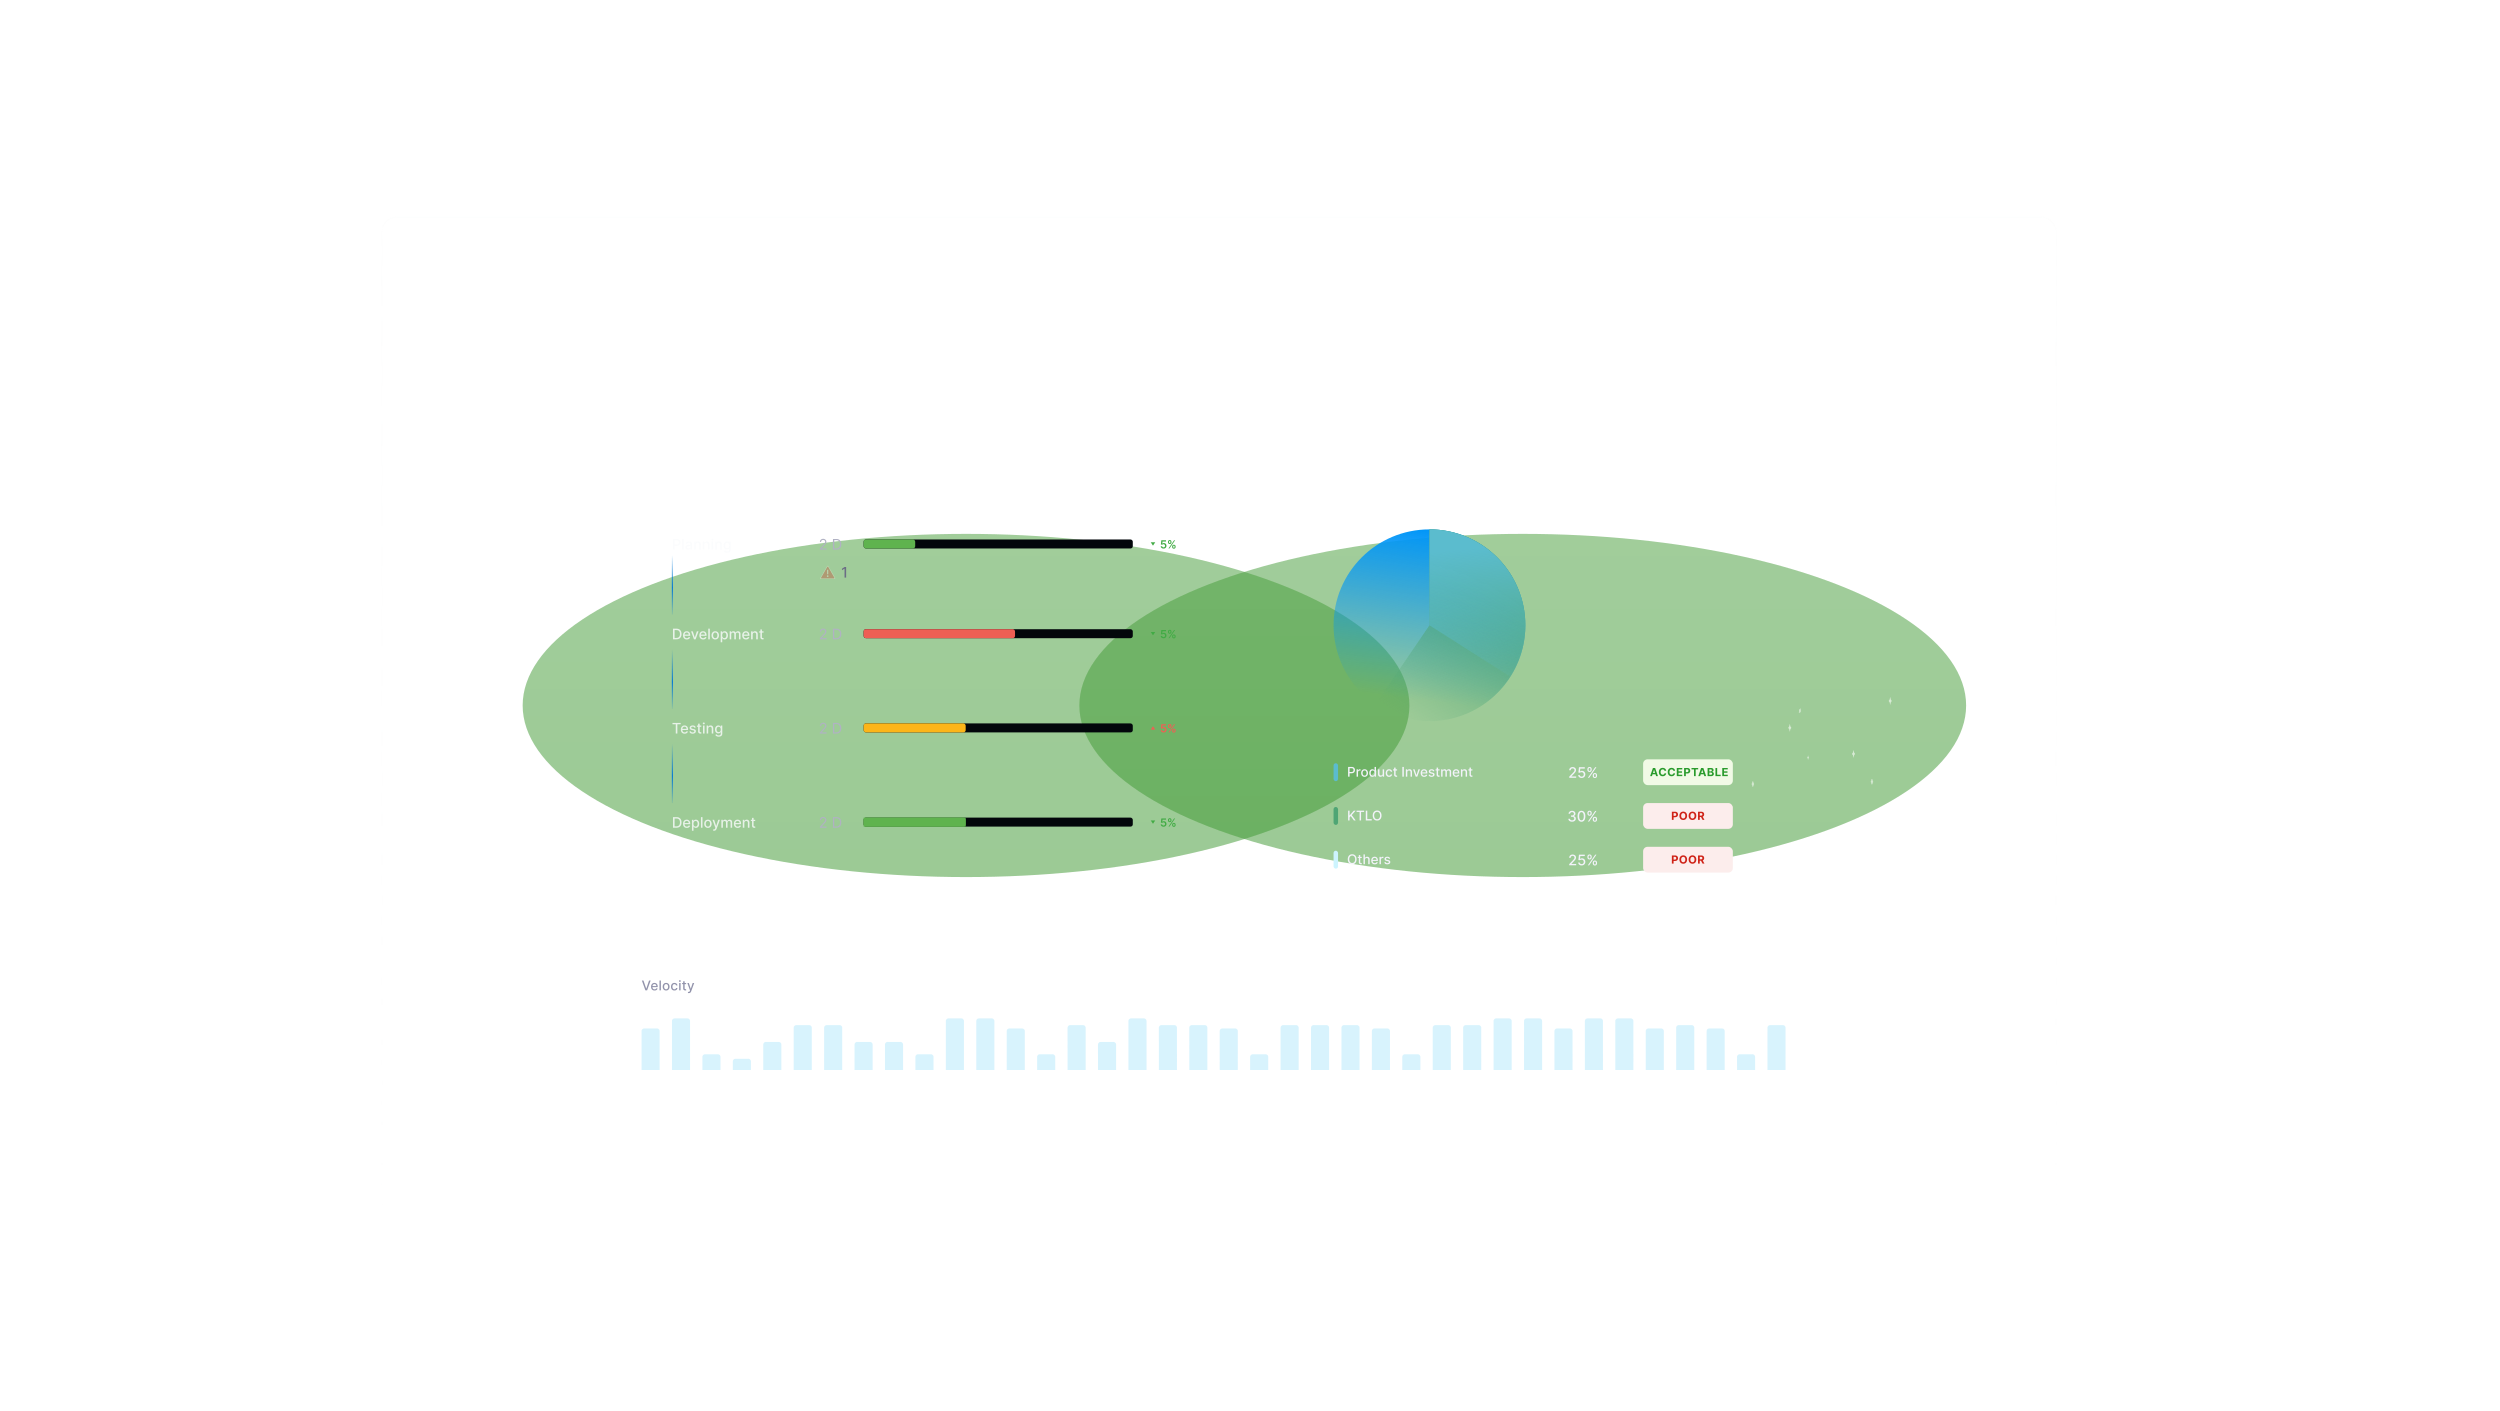 <svg xmlns="http://www.w3.org/2000/svg" width="2229" height="1258" fill="none" viewBox="0 0 2229 1258"><g filter="url(#a)"><g filter="url(#b)" opacity=".52"><ellipse cx="861.326" cy="629" fill="#369329" rx="395.326" ry="153"/></g><g filter="url(#c)" opacity=".52"><ellipse cx="1357.67" cy="629" fill="#369329" rx="395.326" ry="153"/></g></g><g filter="url(#d)"><rect width="1494" height="908" x="340" y="193" fill="url(#e)" rx="14"/><path fill="#9293ab" d="m573.722 874.273 2.429 7.108h.098l2.429-7.108h1.423L576.96 883h-1.521l-3.141-8.727zm9.874 8.859q-.966 0-1.666-.413a2.8 2.8 0 0 1-1.074-1.172q-.375-.759-.375-1.777 0-1.006.375-1.773a2.9 2.9 0 0 1 1.057-1.197q.682-.43 1.594-.431.554 0 1.074.184.52.182.933.575t.652 1.018q.239.622.239 1.513v.452h-5.203v-.955h3.954q0-.503-.204-.89a1.55 1.55 0 0 0-.576-.618 1.6 1.6 0 0 0-.86-.226q-.537 0-.938.264a1.8 1.8 0 0 0-.614.682 2 2 0 0 0-.213.908v.745q0 .657.23 1.117.235.46.652.703.418.239.976.239.363 0 .661-.103.299-.106.515-.315a1.4 1.4 0 0 0 .333-.516l1.206.218q-.145.533-.52.933-.37.396-.933.618a3.5 3.5 0 0 1-1.275.217m5.669-8.859V883h-1.274v-8.727zm4.644 8.859q-.92 0-1.606-.422a2.84 2.84 0 0 1-1.065-1.18q-.38-.759-.38-1.773 0-1.019.38-1.781a2.83 2.83 0 0 1 1.065-1.185q.686-.422 1.606-.422.921 0 1.607.422.686.421 1.065 1.185.38.762.38 1.781 0 1.014-.38 1.773a2.84 2.84 0 0 1-1.065 1.18q-.686.422-1.607.422m.005-1.07q.596 0 .988-.315.393-.315.58-.839a3.3 3.3 0 0 0 .192-1.155q0-.627-.192-1.151a1.87 1.87 0 0 0-.58-.848q-.392-.32-.988-.319-.601 0-.997.319a1.9 1.9 0 0 0-.584.848q-.188.524-.188 1.151 0 .63.188 1.155.192.524.584.839.396.315.997.315m7.399 1.07q-.95 0-1.637-.43a2.85 2.85 0 0 1-1.048-1.198q-.366-.763-.366-1.747 0-.997.375-1.76.375-.766 1.056-1.197.683-.43 1.607-.431.745 0 1.33.277.584.273.941.767.362.495.431 1.155h-1.24a1.5 1.5 0 0 0-.469-.792q-.362-.333-.972-.333-.533 0-.933.281-.396.277-.618.793-.221.511-.221 1.21 0 .716.217 1.236t.614.805q.4.286.941.286.363 0 .657-.132.298-.136.498-.388.205-.252.286-.605h1.24a2.4 2.4 0 0 1-.414 1.133 2.4 2.4 0 0 1-.924.785q-.576.285-1.351.285m4.224-.132v-6.545h1.274V883zm.644-7.555a.8.8 0 0 1-.571-.222.72.72 0 0 1-.235-.537.7.7 0 0 1 .235-.537.8.8 0 0 1 .571-.226q.332 0 .566.226a.7.7 0 0 1 .239.537q0 .31-.239.537a.8.8 0 0 1-.566.222m5.573 1.01v1.022h-3.576v-1.022zm-2.617-1.569h1.274v6.192q0 .37.111.558a.58.58 0 0 0 .286.252q.178.063.387.064.154 0 .269-.022l.179-.034.23 1.053a2.5 2.5 0 0 1-.827.136 2.2 2.2 0 0 1-.937-.179 1.6 1.6 0 0 1-.703-.579q-.269-.393-.269-.985zm5.004 10.569q-.285 0-.52-.047a1.7 1.7 0 0 1-.349-.094l.307-1.044q.35.093.622.081a.75.75 0 0 0 .482-.205q.213-.192.375-.626l.157-.435-2.395-6.63h1.364l1.658 5.079h.068l1.657-5.079h1.368l-2.697 7.419q-.187.51-.477.865a1.9 1.9 0 0 1-.691.537 2.3 2.3 0 0 1-.929.179"/><path fill="#3dc7f6" d="M572 919.375a2.375 2.375 0 0 1 2.375-2.375h11.382a2.375 2.375 0 0 1 2.375 2.375V954H572zm27.132-9a2.375 2.375 0 0 1 2.375-2.375h11.381a2.375 2.375 0 0 1 2.375 2.375V954h-16.131zm27.131 32a2.375 2.375 0 0 1 2.375-2.375h11.382a2.375 2.375 0 0 1 2.375 2.375V954h-16.132zm27.132 4A2.375 2.375 0 0 1 655.77 944h11.381a2.375 2.375 0 0 1 2.375 2.375V954h-16.131zm27.131-15a2.375 2.375 0 0 1 2.375-2.375h11.382a2.375 2.375 0 0 1 2.375 2.375V954h-16.132zm27.132-15a2.375 2.375 0 0 1 2.375-2.375h11.382a2.375 2.375 0 0 1 2.375 2.375V954h-16.132zm27.132 0a2.375 2.375 0 0 1 2.375-2.375h11.381a2.375 2.375 0 0 1 2.375 2.375V954H734.79zm27.131 15a2.375 2.375 0 0 1 2.375-2.375h11.382a2.375 2.375 0 0 1 2.375 2.375V954h-16.132zm27.132 0a2.375 2.375 0 0 1 2.375-2.375h11.381a2.375 2.375 0 0 1 2.375 2.375V954h-16.131zm27.131 11a2.375 2.375 0 0 1 2.375-2.375h11.382a2.375 2.375 0 0 1 2.375 2.375V954h-16.132zm27.132-32a2.375 2.375 0 0 1 2.375-2.375h11.381a2.375 2.375 0 0 1 2.375 2.375V954h-16.131zm27.131 0a2.375 2.375 0 0 1 2.375-2.375h11.382a2.375 2.375 0 0 1 2.375 2.375V954h-16.132zm27.132 9a2.375 2.375 0 0 1 2.375-2.375h11.382a2.375 2.375 0 0 1 2.375 2.375V954h-16.132zm27.131 23a2.375 2.375 0 0 1 2.375-2.375h11.382a2.375 2.375 0 0 1 2.375 2.375V954H924.71zm27.132-26a2.375 2.375 0 0 1 2.375-2.375h11.382a2.375 2.375 0 0 1 2.375 2.375V954h-16.132zm27.132 15a2.375 2.375 0 0 1 2.375-2.375h11.381a2.375 2.375 0 0 1 2.375 2.375V954h-16.131zm27.136-21a2.37 2.37 0 0 1 2.37-2.375h11.38a2.38 2.38 0 0 1 2.38 2.375V954h-16.13zm27.13 6a2.37 2.37 0 0 1 2.37-2.375h11.38c1.32 0 2.38 1.063 2.38 2.375V954h-16.13zm27.13 0a2.37 2.37 0 0 1 2.37-2.375h11.38c1.32 0 2.38 1.063 2.38 2.375V954h-16.13zm27.13 3a2.374 2.374 0 0 1 2.38-2.375h11.38c1.31 0 2.37 1.063 2.37 2.375V954h-16.13zm27.13 23a2.374 2.374 0 0 1 2.38-2.375h11.38c1.31 0 2.37 1.063 2.37 2.375V954h-16.13zm27.13-26a2.38 2.38 0 0 1 2.38-2.375h11.38c1.31 0 2.37 1.063 2.37 2.375V954h-16.13zm27.13 0a2.38 2.38 0 0 1 2.38-2.375h11.38a2.38 2.38 0 0 1 2.38 2.375V954h-16.14zm27.14 0a2.37 2.37 0 0 1 2.37-2.375h11.38a2.38 2.38 0 0 1 2.38 2.375V954h-16.13zm27.13 3a2.37 2.37 0 0 1 2.37-2.375h11.38c1.32 0 2.38 1.063 2.38 2.375V954h-16.13zm27.13 23a2.37 2.37 0 0 1 2.37-2.375h11.39c1.31 0 2.37 1.063 2.37 2.375V954h-16.13zm27.13-26a2.374 2.374 0 0 1 2.38-2.375h11.38c1.31 0 2.37 1.063 2.37 2.375V954h-16.13zm27.13 0a2.38 2.38 0 0 1 2.38-2.375h11.38c1.31 0 2.37 1.063 2.37 2.375V954h-16.13zm27.13-6a2.38 2.38 0 0 1 2.38-2.375h11.38a2.38 2.38 0 0 1 2.38 2.375V954h-16.14zm27.14 0a2.37 2.37 0 0 1 2.37-2.375h11.38a2.38 2.38 0 0 1 2.38 2.375V954h-16.13zm27.13 9a2.37 2.37 0 0 1 2.37-2.375h11.38c1.32 0 2.38 1.063 2.38 2.375V954h-16.13zm27.13-9a2.37 2.37 0 0 1 2.37-2.375h11.39c1.31 0 2.37 1.063 2.37 2.375V954h-16.13zm27.13 0a2.374 2.374 0 0 1 2.38-2.375h11.38c1.31 0 2.37 1.063 2.37 2.375V954h-16.13zm27.13 9a2.38 2.38 0 0 1 2.38-2.375h11.38c1.31 0 2.37 1.063 2.37 2.375V954h-16.13zm27.13-3a2.38 2.38 0 0 1 2.38-2.375h11.38a2.38 2.38 0 0 1 2.38 2.375V954h-16.14zm27.14 3a2.37 2.37 0 0 1 2.37-2.375h11.38a2.38 2.38 0 0 1 2.38 2.375V954h-16.13zm27.13 23a2.37 2.37 0 0 1 2.37-2.375h11.38c1.32 0 2.38 1.063 2.38 2.375V954h-16.13zm27.13-26a2.37 2.37 0 0 1 2.37-2.375h11.39c1.31 0 2.37 1.063 2.37 2.375V954h-16.13z" opacity=".2" style="mix-blend-mode:luminosity"/><path fill="#fafbfc" d="M600.039 490v-9.455h3.37q1.103 0 1.828.402t1.085 1.099q.36.692.36 1.56 0 .873-.365 1.57-.36.692-1.089 1.099-.725.4-1.824.401h-2.317v-1.209h2.188q.698 0 1.131-.24.434-.245.637-.665t.203-.956-.203-.951a1.45 1.45 0 0 0-.642-.651q-.434-.235-1.145-.235h-1.791V490zm9.585-9.455V490h-1.381v-9.455zm3.92 9.612q-.673 0-1.219-.249a2.06 2.06 0 0 1-.863-.734q-.314-.48-.314-1.178 0-.6.231-.987.231-.389.623-.614.393-.226.877-.342a9 9 0 0 1 .988-.176l1.034-.12q.397-.05.578-.161t.18-.36v-.033q0-.604-.342-.937-.337-.332-1.006-.332-.697 0-1.099.309-.397.305-.55.679l-1.297-.296q.231-.645.674-1.043a2.7 2.7 0 0 1 1.03-.582 4 4 0 0 1 1.223-.184q.424 0 .9.101.48.097.896.36.42.264.688.753.268.485.268 1.26V490h-1.349v-.969h-.055a2 2 0 0 1-.402.526 2.1 2.1 0 0 1-.687.429q-.42.171-1.007.171m.3-1.108q.573 0 .979-.226.411-.226.623-.591.217-.369.217-.79v-.914q-.073.075-.286.139-.208.06-.476.106l-.521.079-.425.055a3.4 3.4 0 0 0-.734.171q-.327.12-.526.346-.194.222-.194.591 0 .513.378.775.379.26.965.259m6.418-3.259V490h-1.38v-7.091h1.325v1.154h.088q.244-.563.766-.905.526-.34 1.325-.341.724 0 1.269.304.545.3.845.896.3.595.3 1.473V490h-1.38v-4.344q0-.771-.402-1.205-.4-.438-1.103-.439-.48 0-.854.208a1.5 1.5 0 0 0-.586.61q-.213.396-.213.96m7.77 0V490h-1.38v-7.091h1.324v1.154h.088a2.03 2.03 0 0 1 .767-.905q.526-.34 1.324-.341.726 0 1.27.304.545.3.845.896.3.595.3 1.473V490h-1.38v-4.344q0-.771-.402-1.205-.402-.438-1.103-.439-.481 0-.854.208a1.5 1.5 0 0 0-.587.61q-.212.396-.212.96m6.389 4.21v-7.091h1.38V490zm.697-8.185a.88.88 0 0 1-.618-.24.78.78 0 0 1-.254-.582q0-.34.254-.581a.86.86 0 0 1 .618-.245q.36 0 .614.245.26.24.259.581a.77.77 0 0 1-.259.582.86.86 0 0 1-.614.24m3.921 3.975V490h-1.381v-7.091h1.325v1.154h.088q.245-.563.766-.905.527-.34 1.325-.341.725 0 1.27.304.545.3.845.896.3.595.3 1.473V490h-1.381v-4.344q0-.771-.401-1.205-.402-.438-1.104-.439-.48 0-.854.208a1.5 1.5 0 0 0-.586.61q-.213.396-.212.96m9.362 7.017q-.845 0-1.454-.222a2.8 2.8 0 0 1-.988-.586 2.5 2.5 0 0 1-.573-.799l1.187-.489q.125.202.332.429.213.231.573.393.364.16.937.161.784 0 1.297-.383.512-.378.512-1.209v-1.395h-.087a3 3 0 0 1-.36.504 2 2 0 0 1-.637.48q-.407.203-1.058.203-.84 0-1.514-.393-.669-.397-1.062-1.168-.387-.775-.387-1.906t.383-1.939q.387-.808 1.062-1.237.673-.435 1.528-.434.66 0 1.066.221.407.217.632.508.231.291.356.513h.102v-1.15h1.352v7.248q0 .913-.425 1.5-.425.586-1.149.868a4.4 4.4 0 0 1-1.625.282m-.014-4.058q.596 0 1.006-.277.416-.282.628-.803.217-.526.217-1.261 0-.715-.212-1.26a1.87 1.87 0 0 0-.623-.849q-.411-.31-1.016-.31-.623 0-1.039.323a1.95 1.95 0 0 0-.627.868 3.4 3.4 0 0 0-.208 1.228q0 .697.212 1.224.213.527.628.821.42.296 1.034.296" opacity=".8"/><path stroke="url(#f)" stroke-linecap="square" d="M599.5 495.5v52"/><path fill="#b0b1c3" d="M730.979 490v-.831l3.12-3.416q.55-.6.905-1.043.356-.448.527-.841.174-.396.175-.831 0-.498-.24-.863a1.55 1.55 0 0 0-.646-.563 2.1 2.1 0 0 0-.924-.199q-.544 0-.951.227a1.56 1.56 0 0 0-.623.623 1.95 1.95 0 0 0-.217.942h-1.089q0-.831.383-1.459a2.66 2.66 0 0 1 1.043-.979q.664-.351 1.491-.351.831 0 1.473.351.642.35 1.006.946.365.596.365 1.325 0 .522-.189 1.021-.185.494-.647 1.103-.456.605-1.269 1.477l-2.124 2.272v.073h4.395V490zm14.611 0h-2.918v-9.455h3.047q1.375 0 2.355.568a3.7 3.7 0 0 1 1.5 1.621q.522 1.052.522 2.52 0 1.478-.527 2.544a3.74 3.74 0 0 1-1.532 1.634q-1.007.568-2.447.568m-1.773-1.016h1.699q1.173 0 1.944-.452a2.8 2.8 0 0 0 1.149-1.288q.378-.835.379-1.99 0-1.144-.374-1.971a2.76 2.76 0 0 0-1.118-1.274q-.743-.448-1.851-.448h-1.828z"/><rect width="240" height="8" x="770" y="481" fill="#03070b" rx="2"/><rect width="46" height="8" x="770" y="481" fill="#5fb34e" rx="2"/><path fill="#42ab45" d="M1026 483.5h4l-2 3zm11.41 5.599c-.47 0-.9-.088-1.27-.266-.38-.18-.67-.426-.89-.739-.22-.312-.34-.67-.35-1.072h1.28c.02.298.15.542.38.732.24.187.52.28.85.28q.39 0 .69-.177c.2-.119.36-.283.47-.494.12-.211.18-.451.17-.721a1.36 1.36 0 0 0-.17-.731 1.34 1.34 0 0 0-1.2-.686c-.21-.002-.43.038-.64.121s-.38.192-.5.327l-1.19-.196.38-3.75h4.22v1.101h-3.13l-.21 1.928h.04c.14-.158.33-.29.58-.394q.36-.16.81-.16.66 0 1.17.313c.35.206.62.49.82.852q.3.544.3 1.243 0 .721-.33 1.286c-.22.374-.53.668-.92.884-.39.213-.85.319-1.36.319m7.69-1.463v-.383c0-.282.06-.541.17-.778.13-.237.3-.427.53-.572s.51-.216.83-.216c.34 0 .62.072.85.216.23.142.4.332.52.569.11.236.17.497.17.781v.383c0 .282-.06.541-.17.778-.12.237-.3.427-.53.572q-.33.216-.84.216-.495 0-.84-.216c-.23-.145-.4-.335-.52-.572a1.8 1.8 0 0 1-.17-.778m.92-.383v.383c0 .187.05.359.14.515s.25.235.47.235q.345 0 .48-.231c.08-.156.13-.329.13-.519v-.383c0-.19-.04-.362-.13-.519q-.12-.238-.48-.238c-.22 0-.38.08-.47.238s-.14.329-.14.519m-4.62-3.779v-.383q0-.427.18-.781c.12-.237.3-.426.53-.569.23-.144.51-.216.83-.216q.51 0 .84.216c.23.143.41.332.52.569q.18.354.18.781v.383q0 .427-.18.782c-.12.234-.29.422-.52.564q-.345.213-.84.213t-.84-.213c-.23-.142-.4-.331-.52-.568a1.7 1.7 0 0 1-.18-.778m.93-.383v.383c0 .19.05.363.14.519.09.154.24.231.47.231s.39-.077.47-.231c.09-.156.13-.329.13-.519v-.383q0-.284-.12-.519c-.09-.158-.24-.237-.48-.237-.22 0-.38.079-.47.237a1.04 1.04 0 0 0-.14.519m-.52 5.909 5-7.273h.88l-5 7.273z"/><g opacity=".3" style="mix-blend-mode:luminosity"><path fill="#fff" d="M737.466 504.808a.617.617 0 0 1 1.068 0l6.049 10.478a.617.617 0 0 1-.534.925h-12.098a.617.617 0 0 1-.534-.925z"/><path fill="#cf2318" fill-rule="evenodd" d="M737.603 505.383a.463.463 0 0 1 .803 0l5.541 9.707a.462.462 0 0 1-.401.692h-11.083a.463.463 0 0 1-.402-.692zm.376 7.62c.39 0 .705.308.705.689s-.315.688-.705.688a.697.697 0 0 1-.706-.688c0-.381.316-.689.706-.689m.462-1.385a.462.462 0 0 1-.924 0v-3.234a.462.462 0 1 1 .924 0z" clip-rule="evenodd"/></g><path fill="#6b6d85" d="M754.424 505.545V515h-1.431v-8.023h-.055l-2.262 1.477v-1.367l2.359-1.542z"/><path stroke="url(#g)" stroke-linecap="square" d="M599.5 579.5v52"/><path fill="#fafbfc" d="M603.099 570h-3.06v-9.455h3.157q1.39 0 2.387.568a3.74 3.74 0 0 1 1.528 1.621q.536 1.052.536 2.525 0 1.477-.54 2.539a3.8 3.8 0 0 1-1.552 1.634q-1.015.568-2.456.568m-1.634-1.246h1.556q1.08 0 1.796-.407a2.56 2.56 0 0 0 1.071-1.186q.355-.78.355-1.902 0-1.113-.355-1.888a2.5 2.5 0 0 0-1.048-1.177q-.698-.402-1.731-.402h-1.644zm10.901 1.389q-1.048 0-1.805-.448a3.03 3.03 0 0 1-1.164-1.269q-.405-.822-.406-1.925 0-1.09.406-1.921a3.16 3.16 0 0 1 1.145-1.297q.739-.466 1.727-.466.6 0 1.163.198.564.199 1.011.623.448.425.707 1.104.258.673.258 1.639v.489h-5.637v-1.034h4.284q0-.545-.221-.965a1.7 1.7 0 0 0-.623-.669 1.75 1.75 0 0 0-.933-.245q-.582 0-1.015.286a1.9 1.9 0 0 0-.665.739 2.1 2.1 0 0 0-.231.983v.808q0 .71.249 1.21.254.498.707.761.452.26 1.057.259.392 0 .715-.111.324-.116.559-.342t.36-.558l1.306.235a2.35 2.35 0 0 1-.563 1.011q-.402.43-1.011.67a3.8 3.8 0 0 1-1.38.235m10.437-7.234L620.231 570h-1.477l-2.576-7.091h1.482l1.796 5.457h.073l1.792-5.457zm4.112 7.234q-1.049 0-1.805-.448a3.03 3.03 0 0 1-1.164-1.269q-.406-.822-.406-1.925 0-1.09.406-1.921a3.16 3.16 0 0 1 1.145-1.297q.739-.466 1.727-.466.6 0 1.163.198.564.199 1.011.623.448.425.706 1.104.26.673.259 1.639v.489h-5.637v-1.034h4.284q0-.545-.221-.965a1.7 1.7 0 0 0-.624-.669 1.74 1.74 0 0 0-.932-.245q-.582 0-1.016.286a1.9 1.9 0 0 0-.664.739 2.1 2.1 0 0 0-.231.983v.808q0 .71.249 1.21.254.498.706.761a2.1 2.1 0 0 0 1.058.259q.392 0 .715-.111.324-.116.559-.342t.36-.558l1.306.235a2.35 2.35 0 0 1-.563 1.011q-.402.43-1.011.67a3.8 3.8 0 0 1-1.38.235m5.954-9.598V570h-1.381v-9.455zm4.844 9.598q-.997 0-1.741-.457a3.1 3.1 0 0 1-1.154-1.279q-.411-.822-.411-1.92 0-1.104.411-1.93a3.07 3.07 0 0 1 1.154-1.283q.744-.457 1.741-.457t1.74.457 1.154 1.283.411 1.93q0 1.098-.411 1.92a3.1 3.1 0 0 1-1.154 1.279q-.743.457-1.74.457m.004-1.159q.646 0 1.071-.341a2 2 0 0 0 .628-.91 3.6 3.6 0 0 0 .208-1.251q0-.678-.208-1.246a2.03 2.03 0 0 0-.628-.919q-.425-.346-1.071-.346-.651 0-1.08.346a2.06 2.06 0 0 0-.632.919 3.7 3.7 0 0 0-.204 1.246q0 .684.204 1.251.207.568.632.91.429.341 1.08.341m4.842 3.675v-9.75h1.348v1.15h.115q.12-.222.346-.513.227-.29.628-.508.402-.22 1.062-.221.859 0 1.533.434t1.057 1.251q.388.817.388 1.966t-.383 1.972q-.384.816-1.053 1.26a2.73 2.73 0 0 1-1.528.438q-.646 0-1.057-.216a2 2 0 0 1-.637-.508 4 4 0 0 1-.356-.517h-.083v3.762zm1.352-6.204q0 .747.217 1.311.217.563.628.881.411.315 1.007.314.618 0 1.034-.327a2.04 2.04 0 0 0 .628-.901q.216-.567.217-1.278 0-.702-.213-1.261a1.93 1.93 0 0 0-.628-.882q-.415-.323-1.038-.323-.6 0-1.016.31a1.9 1.9 0 0 0-.623.863q-.213.553-.213 1.293m6.671 3.545v-7.091h1.325v1.154h.088q.221-.586.725-.914.503-.332 1.205-.332.71 0 1.191.332.484.332.715.914h.074a2 2 0 0 1 .808-.905q.553-.34 1.32-.341.965 0 1.574.605.615.605.614 1.823V570h-1.38v-4.626q0-.72-.392-1.043a1.43 1.43 0 0 0-.937-.323q-.675 0-1.048.415-.375.411-.374 1.057V570h-1.376v-4.713q0-.577-.36-.928t-.937-.351q-.393 0-.725.208a1.5 1.5 0 0 0-.531.567 1.75 1.75 0 0 0-.198.845V570zm14.546.143q-1.049 0-1.805-.448a3.03 3.03 0 0 1-1.164-1.269q-.406-.822-.406-1.925 0-1.09.406-1.921a3.16 3.16 0 0 1 1.145-1.297q.738-.466 1.727-.466.6 0 1.163.198.563.199 1.011.623.448.425.706 1.104.26.673.259 1.639v.489h-5.637v-1.034h4.284q0-.545-.221-.965a1.7 1.7 0 0 0-.624-.669 1.74 1.74 0 0 0-.932-.245q-.582 0-1.016.286a1.9 1.9 0 0 0-.665.739 2.14 2.14 0 0 0-.23.983v.808q0 .71.249 1.21.254.498.706.761.453.26 1.057.259.393 0 .716-.111a1.48 1.48 0 0 0 .919-.9l1.306.235a2.36 2.36 0 0 1-.563 1.011q-.402.43-1.011.67a3.8 3.8 0 0 1-1.38.235m5.954-4.353V570h-1.381v-7.091h1.325v1.154h.088q.245-.563.766-.905.527-.34 1.325-.341.725 0 1.27.304.545.3.845.896t.3 1.473V570h-1.381v-4.344q0-.771-.401-1.205-.402-.439-1.104-.439-.48 0-.854.208a1.5 1.5 0 0 0-.586.61q-.212.396-.212.96m9.699-2.881v1.108h-3.873v-1.108zm-2.835-1.699h1.381v6.708q0 .401.12.605.12.198.309.272.193.069.42.069.166 0 .291-.023.125-.022.194-.037l.249 1.141q-.12.045-.341.092a2.7 2.7 0 0 1-.554.055 2.4 2.4 0 0 1-1.016-.194 1.74 1.74 0 0 1-.762-.627q-.291-.426-.291-1.067z" opacity=".8"/><path fill="#b0b1c3" d="M730.979 570v-.831l3.12-3.416q.55-.6.905-1.043.356-.448.527-.841.174-.396.175-.831 0-.498-.24-.863a1.55 1.55 0 0 0-.646-.563 2.1 2.1 0 0 0-.924-.199q-.544 0-.951.227a1.56 1.56 0 0 0-.623.623 1.95 1.95 0 0 0-.217.942h-1.089q0-.832.383-1.459a2.66 2.66 0 0 1 1.043-.979q.664-.351 1.491-.351.831 0 1.473.351.642.35 1.006.946.365.596.365 1.325 0 .522-.189 1.021-.185.494-.647 1.103-.456.605-1.269 1.477l-2.124 2.272v.073h4.395V570zm14.611 0h-2.918v-9.455h3.047q1.375 0 2.355.568a3.7 3.7 0 0 1 1.5 1.621q.522 1.052.522 2.52 0 1.478-.527 2.544a3.74 3.74 0 0 1-1.532 1.634q-1.007.568-2.447.568m-1.773-1.016h1.699q1.173 0 1.944-.452a2.8 2.8 0 0 0 1.149-1.288q.378-.835.379-1.99 0-1.144-.374-1.971a2.76 2.76 0 0 0-1.118-1.274q-.743-.448-1.851-.448h-1.828z"/><rect width="240" height="8" x="770" y="561" fill="#03070b" rx="2"/><rect width="135" height="8" x="770" y="561" fill="#ee5f54" rx="2"/><path fill="#42ab45" d="M1026 563.5h4l-2 3zm11.41 5.599c-.47 0-.9-.088-1.27-.266-.38-.18-.67-.426-.89-.739-.22-.312-.34-.67-.35-1.072h1.28c.02.298.15.542.38.732.24.187.52.28.85.28q.39 0 .69-.177c.2-.119.36-.283.47-.494.12-.211.18-.451.17-.721a1.36 1.36 0 0 0-.17-.731 1.34 1.34 0 0 0-1.2-.686c-.21-.002-.43.038-.64.121s-.38.192-.5.327l-1.19-.196.38-3.75h4.22v1.101h-3.13l-.21 1.928h.04c.14-.158.33-.29.58-.394q.36-.16.81-.16.66 0 1.17.313c.35.206.62.49.82.852q.3.543.3 1.243 0 .721-.33 1.286c-.22.374-.53.668-.92.884-.39.213-.85.319-1.36.319m7.69-1.463v-.383c0-.282.06-.541.17-.778.13-.237.3-.427.53-.572s.51-.216.83-.216c.34 0 .62.072.85.216.23.142.4.332.52.569.11.236.17.497.17.781v.383c0 .282-.06.541-.17.778-.12.237-.3.427-.53.572q-.33.216-.84.216-.495 0-.84-.216c-.23-.145-.4-.335-.52-.572a1.8 1.8 0 0 1-.17-.778m.92-.383v.383c0 .187.05.359.14.515s.25.235.47.235q.345 0 .48-.231c.08-.156.13-.329.13-.519v-.383c0-.19-.04-.362-.13-.519q-.12-.238-.48-.238c-.22 0-.38.08-.47.238s-.14.329-.14.519m-4.62-3.779v-.383q0-.427.18-.781c.12-.237.3-.426.53-.569.23-.144.51-.216.83-.216q.51 0 .84.216c.23.143.41.332.52.569q.18.355.18.781v.383q0 .427-.18.782c-.12.234-.29.422-.52.564q-.345.213-.84.213t-.84-.213c-.23-.142-.4-.331-.52-.568a1.7 1.7 0 0 1-.18-.778m.93-.383v.383c0 .19.05.363.14.519.09.154.24.231.47.231s.39-.077.47-.231c.09-.156.13-.329.13-.519v-.383q0-.283-.12-.519c-.09-.158-.24-.237-.48-.237-.22 0-.38.079-.47.237a1.04 1.04 0 0 0-.14.519m-.52 5.909 5-7.273h.88l-5 7.273z"/><path stroke="url(#h)" stroke-linecap="square" d="M599.5 663.5v52"/><path fill="#fafbfc" d="M599.572 645.773v-1.228h7.318v1.228h-2.95V654h-1.422v-8.227zm10.851 8.37q-1.047 0-1.805-.448a3.04 3.04 0 0 1-1.163-1.269q-.406-.822-.406-1.925 0-1.09.406-1.921a3.16 3.16 0 0 1 1.145-1.297q.738-.466 1.727-.466.6 0 1.163.198.563.199 1.011.623.447.425.706 1.104.26.673.259 1.639v.489h-5.637v-1.034h4.284q0-.545-.221-.965a1.7 1.7 0 0 0-.624-.669 1.74 1.74 0 0 0-.932-.245 1.8 1.8 0 0 0-1.016.286 1.9 1.9 0 0 0-.665.739q-.23.452-.23.983v.808q0 .71.249 1.21.254.498.706.761.453.26 1.057.259.393 0 .716-.111.323-.116.558-.342t.361-.558l1.306.235a2.36 2.36 0 0 1-.563 1.011q-.402.43-1.011.67a3.8 3.8 0 0 1-1.381.235m9.888-5.503-1.251.222a1.5 1.5 0 0 0-.25-.457 1.2 1.2 0 0 0-.452-.356q-.286-.138-.716-.138-.586 0-.978.263-.393.258-.393.669 0 .356.264.573.262.216.849.355l1.126.259q.98.226 1.459.697t.48 1.223q0 .638-.369 1.136-.365.494-1.02.776-.65.28-1.51.281-1.191 0-1.943-.508-.753-.512-.924-1.454l1.334-.203q.125.522.513.789.387.264 1.011.264.678 0 1.085-.282.406-.286.406-.697a.73.73 0 0 0-.249-.559q-.244-.226-.753-.341l-1.2-.264q-.993-.225-1.468-.72-.471-.493-.471-1.251 0-.628.351-1.098t.969-.734q.619-.268 1.418-.268 1.149 0 1.809.498.66.495.873 1.325m4.966-1.731v1.108h-3.873v-1.108zm-2.835-1.699h1.381v6.708q0 .401.12.605.12.198.309.272.194.069.42.069.166 0 .291-.023.125-.022.194-.037l.249 1.141q-.12.045-.341.092a2.7 2.7 0 0 1-.554.055 2.4 2.4 0 0 1-1.016-.194 1.74 1.74 0 0 1-.762-.627q-.291-.426-.291-1.067zm4.362 8.79v-7.091h1.38V654zm.697-8.185a.88.88 0 0 1-.619-.24.78.78 0 0 1-.254-.582q0-.34.254-.581a.87.87 0 0 1 .619-.245q.36 0 .614.245.258.24.258.581a.78.78 0 0 1-.258.582.86.86 0 0 1-.614.24m3.921 3.975V654h-1.381v-7.091h1.325v1.154h.088q.244-.563.766-.905.527-.34 1.325-.341.724 0 1.27.304.544.3.844.896t.301 1.473V654h-1.381v-4.344q0-.771-.401-1.205-.402-.439-1.104-.439-.48 0-.854.208a1.5 1.5 0 0 0-.586.61q-.213.396-.212.96m9.362 7.017q-.845 0-1.454-.222a2.8 2.8 0 0 1-.988-.586 2.4 2.4 0 0 1-.573-.799l1.187-.489q.125.203.332.429.213.231.572.393.365.16.938.161.784 0 1.297-.383.512-.378.512-1.209v-1.395h-.087a3.2 3.2 0 0 1-.361.504 2 2 0 0 1-.637.48q-.405.203-1.057.203-.84 0-1.514-.393-.669-.397-1.062-1.168-.388-.775-.388-1.906t.384-1.939q.387-.808 1.061-1.237.675-.434 1.528-.434.661 0 1.067.221.406.217.632.508.231.291.356.513h.101v-1.15h1.353v7.248q0 .913-.425 1.5-.425.586-1.149.868a4.4 4.4 0 0 1-1.625.282m-.014-4.058q.595 0 1.006-.277.416-.282.628-.803.217-.526.217-1.261 0-.716-.212-1.26a1.9 1.9 0 0 0-.623-.849q-.411-.31-1.016-.31-.624 0-1.039.323a1.96 1.96 0 0 0-.628.868 3.5 3.5 0 0 0-.207 1.228q0 .698.212 1.224.213.527.628.821.42.296 1.034.296" opacity=".8"/><path fill="#b0b1c3" d="M730.979 654v-.831l3.12-3.416q.55-.6.905-1.043.356-.448.527-.841.174-.396.175-.831 0-.498-.24-.863a1.55 1.55 0 0 0-.646-.563 2.1 2.1 0 0 0-.924-.199q-.544 0-.951.227a1.56 1.56 0 0 0-.623.623 1.95 1.95 0 0 0-.217.942h-1.089q0-.832.383-1.459a2.66 2.66 0 0 1 1.043-.979q.664-.351 1.491-.351.831 0 1.473.351.642.35 1.006.946.365.596.365 1.325 0 .522-.189 1.021-.185.494-.647 1.103-.456.605-1.269 1.477l-2.124 2.272v.073h4.395V654zm14.611 0h-2.918v-9.455h3.047q1.375 0 2.355.568a3.7 3.7 0 0 1 1.5 1.621q.522 1.052.522 2.52 0 1.478-.527 2.544a3.74 3.74 0 0 1-1.532 1.634q-1.007.568-2.447.568m-1.773-1.016h1.699q1.173 0 1.944-.452a2.8 2.8 0 0 0 1.149-1.288q.378-.835.379-1.99 0-1.144-.374-1.971a2.76 2.76 0 0 0-1.118-1.274q-.743-.448-1.851-.448h-1.828z"/><rect width="240" height="8" x="770" y="645" fill="#03070b" rx="2"/><rect width="91" height="8" x="770" y="645" fill="#fcb519" rx="2"/><path fill="#ee5f54" d="M1026 650.5h4l-2-3zm11.41 2.599c-.47 0-.9-.088-1.27-.266-.38-.18-.67-.426-.89-.739-.22-.312-.34-.67-.35-1.072h1.28c.02.298.15.542.38.732.24.187.52.28.85.28q.39 0 .69-.177c.2-.119.36-.283.47-.494.12-.211.18-.451.17-.721a1.36 1.36 0 0 0-.17-.731 1.34 1.34 0 0 0-1.2-.686c-.21-.002-.43.038-.64.121s-.38.192-.5.327l-1.19-.196.38-3.75h4.22v1.101h-3.13l-.21 1.928h.04c.14-.158.33-.29.58-.394q.36-.16.81-.16.66 0 1.17.313c.35.206.62.49.82.852q.3.543.3 1.243 0 .721-.33 1.286c-.22.374-.53.668-.92.884-.39.213-.85.319-1.36.319m7.69-1.463v-.383c0-.282.06-.541.17-.778.13-.237.3-.427.53-.572s.51-.216.83-.216c.34 0 .62.072.85.216.23.142.4.332.52.569.11.236.17.497.17.781v.383c0 .282-.06.541-.17.778-.12.237-.3.427-.53.572q-.33.216-.84.216-.495 0-.84-.216c-.23-.145-.4-.335-.52-.572a1.8 1.8 0 0 1-.17-.778m.92-.383v.383c0 .187.05.359.14.515s.25.235.47.235q.345 0 .48-.231c.08-.156.13-.329.13-.519v-.383c0-.19-.04-.362-.13-.519q-.12-.238-.48-.238c-.22 0-.38.08-.47.238s-.14.329-.14.519m-4.62-3.779v-.383q0-.427.18-.781c.12-.237.3-.426.53-.569.23-.144.51-.216.83-.216q.51 0 .84.216c.23.143.41.332.52.569q.18.355.18.781v.383q0 .427-.18.782c-.12.234-.29.422-.52.564q-.345.213-.84.213t-.84-.213c-.23-.142-.4-.331-.52-.568a1.7 1.7 0 0 1-.18-.778m.93-.383v.383c0 .19.05.363.14.519.09.154.24.231.47.231s.39-.077.47-.231c.09-.156.13-.329.13-.519v-.383q0-.283-.12-.519c-.09-.158-.24-.237-.48-.237-.22 0-.38.079-.47.237a1.04 1.04 0 0 0-.14.519m-.52 5.909 5-7.273h.88l-5 7.273z"/><path fill="#fafbfc" d="M603.099 738h-3.06v-9.455h3.157q1.39 0 2.387.568a3.74 3.74 0 0 1 1.528 1.621q.536 1.052.536 2.525 0 1.477-.54 2.539a3.8 3.8 0 0 1-1.552 1.634q-1.015.568-2.456.568m-1.634-1.246h1.556q1.08 0 1.796-.407a2.56 2.56 0 0 0 1.071-1.186q.355-.78.355-1.902 0-1.113-.355-1.888a2.5 2.5 0 0 0-1.048-1.177q-.698-.402-1.731-.402h-1.644zm10.901 1.389q-1.048 0-1.805-.448a3.03 3.03 0 0 1-1.164-1.269q-.405-.822-.406-1.925 0-1.09.406-1.921a3.16 3.16 0 0 1 1.145-1.297q.739-.466 1.727-.466.6 0 1.163.198.564.199 1.011.623.448.425.707 1.104.258.673.258 1.639v.489h-5.637v-1.034h4.284q0-.545-.221-.965a1.7 1.7 0 0 0-.623-.669 1.75 1.75 0 0 0-.933-.245q-.582 0-1.015.286a1.9 1.9 0 0 0-.665.739 2.1 2.1 0 0 0-.231.983v.808q0 .71.249 1.21.254.498.707.761.452.26 1.057.259.392 0 .715-.111.324-.116.559-.342t.36-.558l1.306.235a2.35 2.35 0 0 1-.563 1.011q-.402.43-1.011.67a3.8 3.8 0 0 1-1.38.235m4.574 2.516v-9.75h1.348v1.15h.115q.12-.222.346-.513.226-.29.628-.508.402-.22 1.062-.221.858 0 1.533.434.673.434 1.057 1.251.388.817.388 1.966t-.384 1.972q-.383.816-1.052 1.26a2.73 2.73 0 0 1-1.528.438q-.646 0-1.057-.216a2 2 0 0 1-.637-.508 4 4 0 0 1-.356-.517h-.083v3.762zm1.352-6.204q0 .747.217 1.311.217.563.628.881.41.315 1.006.314.62 0 1.035-.327a2.03 2.03 0 0 0 .627-.901q.217-.567.217-1.278 0-.702-.212-1.261a1.93 1.93 0 0 0-.628-.882q-.415-.323-1.039-.323-.6 0-1.015.31a1.9 1.9 0 0 0-.623.863q-.213.553-.213 1.293m8.051-5.91V738h-1.38v-9.455zm4.844 9.598q-.997 0-1.74-.457a3.1 3.1 0 0 1-1.154-1.279q-.411-.822-.411-1.92 0-1.104.411-1.93a3.07 3.07 0 0 1 1.154-1.283q.743-.457 1.74-.457t1.741.457 1.154 1.283.411 1.93q0 1.098-.411 1.92a3.1 3.1 0 0 1-1.154 1.279q-.744.457-1.741.457m.005-1.159q.647 0 1.071-.341.424-.342.628-.91.207-.567.207-1.251 0-.678-.207-1.246a2.04 2.04 0 0 0-.628-.919q-.424-.346-1.071-.346-.651 0-1.08.346a2.06 2.06 0 0 0-.633.919 3.7 3.7 0 0 0-.203 1.246q0 .684.203 1.251.208.568.633.91.429.341 1.08.341m5.473 3.675q-.31 0-.564-.051a1.7 1.7 0 0 1-.378-.101l.332-1.131q.379.101.674.087a.8.8 0 0 0 .522-.221q.23-.208.406-.679l.171-.471-2.594-7.183h1.477l1.796 5.503h.074l1.795-5.503h1.482l-2.922 8.037q-.203.555-.517.938a2 2 0 0 1-.748.581 2.45 2.45 0 0 1-1.006.194m6.49-2.659v-7.091h1.325v1.154h.088q.222-.586.725-.914.503-.332 1.205-.332.711 0 1.191.332.485.332.715.914h.074q.255-.567.808-.905.554-.34 1.32-.341.965 0 1.575.605.614.605.614 1.823V738h-1.381v-4.626q0-.72-.392-1.043a1.43 1.43 0 0 0-.937-.323q-.675 0-1.048.415-.374.411-.374 1.057V738h-1.376v-4.713q0-.577-.36-.928t-.937-.351q-.392 0-.725.208a1.53 1.53 0 0 0-.531.567 1.75 1.75 0 0 0-.198.845V738zm14.546.143q-1.048 0-1.805-.448a3.03 3.03 0 0 1-1.164-1.269q-.405-.822-.406-1.925 0-1.09.406-1.921a3.16 3.16 0 0 1 1.145-1.297q.739-.466 1.727-.466.6 0 1.163.198.564.199 1.011.623.448.425.707 1.104.258.673.258 1.639v.489h-5.637v-1.034h4.284q0-.545-.221-.965a1.7 1.7 0 0 0-.623-.669 1.75 1.75 0 0 0-.933-.245q-.582 0-1.016.286a1.9 1.9 0 0 0-.664.739 2.1 2.1 0 0 0-.231.983v.808q0 .71.249 1.21.254.498.706.761a2.1 2.1 0 0 0 1.058.259q.392 0 .715-.111.324-.116.559-.342t.36-.558l1.306.235a2.35 2.35 0 0 1-.563 1.011q-.402.43-1.011.67a3.8 3.8 0 0 1-1.38.235m5.954-4.353V738h-1.38v-7.091h1.325v1.154h.087a2.03 2.03 0 0 1 .767-.905q.525-.34 1.324-.341.726 0 1.27.304.545.3.845.896t.3 1.473V738h-1.38v-4.344q0-.771-.402-1.205-.402-.439-1.103-.439-.48 0-.854.208a1.5 1.5 0 0 0-.587.61q-.212.396-.212.96m9.699-2.881v1.108h-3.873v-1.108zm-2.834-1.699h1.38v6.708q0 .401.12.605.12.198.309.272.195.069.42.069.167 0 .291-.023.125-.022.194-.037l.249 1.141q-.12.045-.341.092a2.7 2.7 0 0 1-.554.055 2.4 2.4 0 0 1-1.016-.194 1.74 1.74 0 0 1-.762-.627q-.29-.426-.29-1.067z" opacity=".8"/><path fill="#b0b1c3" d="M730.979 738v-.831l3.12-3.416q.55-.6.905-1.043.356-.448.527-.841.174-.396.175-.831 0-.498-.24-.863a1.55 1.55 0 0 0-.646-.563 2.1 2.1 0 0 0-.924-.199q-.544 0-.951.227a1.56 1.56 0 0 0-.623.623 1.95 1.95 0 0 0-.217.942h-1.089q0-.831.383-1.459a2.66 2.66 0 0 1 1.043-.979q.664-.351 1.491-.351.831 0 1.473.351.642.35 1.006.946.365.596.365 1.325 0 .522-.189 1.021-.185.494-.647 1.103-.456.605-1.269 1.477l-2.124 2.272v.073h4.395V738zm14.611 0h-2.918v-9.455h3.047q1.375 0 2.355.568a3.7 3.7 0 0 1 1.5 1.621q.522 1.052.522 2.52 0 1.478-.527 2.544a3.74 3.74 0 0 1-1.532 1.634q-1.007.568-2.447.568m-1.773-1.016h1.699q1.173 0 1.944-.452a2.8 2.8 0 0 0 1.149-1.288q.378-.835.379-1.99 0-1.144-.374-1.971a2.76 2.76 0 0 0-1.118-1.274q-.743-.448-1.851-.448h-1.828z"/><rect width="240" height="8" x="770" y="729" fill="#03070b" rx="2"/><path fill="#5fb34e" d="M770 729h91v8h-91z"/><rect width="91" height="8" x="770" y="729" fill="#5fb34e" rx="2"/><path fill="#42ab45" d="M1026 731.5h4l-2 3zm11.41 5.599c-.47 0-.9-.088-1.27-.266-.38-.18-.67-.426-.89-.739-.22-.312-.34-.67-.35-1.072h1.28c.02.298.15.542.38.732.24.187.52.28.85.28q.39 0 .69-.177c.2-.119.36-.283.47-.494.12-.211.18-.451.17-.721a1.36 1.36 0 0 0-.17-.731 1.34 1.34 0 0 0-1.2-.686c-.21-.002-.43.038-.64.121s-.38.192-.5.327l-1.19-.196.38-3.75h4.22v1.101h-3.13l-.21 1.928h.04c.14-.158.33-.29.58-.394q.36-.16.81-.16.66 0 1.17.313c.35.206.62.49.82.852q.3.543.3 1.243 0 .721-.33 1.286c-.22.374-.53.668-.92.884-.39.213-.85.319-1.36.319m7.69-1.463v-.383c0-.282.06-.541.17-.778.13-.237.3-.427.53-.572s.51-.216.83-.216c.34 0 .62.072.85.216.23.142.4.332.52.569.11.236.17.497.17.781v.383c0 .282-.06.541-.17.778-.12.237-.3.427-.53.572q-.33.216-.84.216-.495 0-.84-.216c-.23-.145-.4-.335-.52-.572a1.8 1.8 0 0 1-.17-.778m.92-.383v.383c0 .187.05.359.14.515s.25.235.47.235q.345 0 .48-.231c.08-.156.13-.329.13-.519v-.383c0-.19-.04-.362-.13-.519q-.12-.238-.48-.238c-.22 0-.38.08-.47.238s-.14.329-.14.519m-4.62-3.779v-.383q0-.426.18-.781c.12-.237.3-.426.53-.569.23-.144.51-.216.83-.216q.51 0 .84.216c.23.143.41.332.52.569q.18.355.18.781v.383q0 .427-.18.782c-.12.234-.29.422-.52.564q-.345.213-.84.213t-.84-.213c-.23-.142-.4-.331-.52-.568a1.7 1.7 0 0 1-.18-.778m.93-.383v.383c0 .19.05.363.14.519.09.154.24.231.47.231s.39-.077.47-.231c.09-.156.13-.329.13-.519v-.383q0-.284-.12-.519c-.09-.158-.24-.237-.48-.237-.22 0-.38.079-.47.237a1.04 1.04 0 0 0-.14.519m-.52 5.909 5-7.273h.88l-5 7.273z"/><path fill="#fff" d="M600.148 427v-11.636h2.108v9.869h5.125V427zm12.835.17q-1.313 0-2.267-.545a3.7 3.7 0 0 1-1.46-1.557q-.512-1.011-.512-2.38 0-1.347.512-2.364a3.86 3.86 0 0 1 1.443-1.591q.926-.574 2.176-.574.806 0 1.523.261.721.256 1.272.796.557.54.875 1.375.32.83.319 1.977v.631h-7.154v-1.387h5.182a2.2 2.2 0 0 0-.256-1.051 1.86 1.86 0 0 0-.698-.733 1.97 1.97 0 0 0-1.035-.267q-.63 0-1.108.307a2.1 2.1 0 0 0-.744.796 2.3 2.3 0 0 0-.267 1.074v1.21q0 .76.278 1.307.28.539.779.829.5.284 1.17.284.45 0 .813-.125.363-.13.631-.381.267-.25.403-.619l1.92.216a3 3 0 0 1-.693 1.33 3.4 3.4 0 0 1-1.295.875q-.79.306-1.807.306m8.132.006a3.6 3.6 0 0 1-1.494-.295 2.44 2.44 0 0 1-1.046-.887q-.38-.585-.38-1.443 0-.738.272-1.221.273-.483.745-.773a3.8 3.8 0 0 1 1.062-.438 9 9 0 0 1 1.233-.221q.767-.08 1.244-.142.478-.069.694-.205.22-.142.221-.437v-.034q0-.642-.38-.995-.381-.352-1.097-.352-.756 0-1.199.329-.438.33-.591.779l-1.92-.273q.226-.795.75-1.329.522-.54 1.278-.807a4.9 4.9 0 0 1 1.671-.273q.63 0 1.255.148.626.147 1.142.488.517.336.83.915.318.58.318 1.449V427h-1.977v-1.199h-.068a2.5 2.5 0 0 1-.529.682 2.6 2.6 0 0 1-.846.506q-.506.187-1.188.187m.534-1.511q.62 0 1.074-.245a1.8 1.8 0 0 0 .699-.659q.25-.408.25-.892v-1.028a1 1 0 0 1-.33.148 5 5 0 0 1-.511.119q-.284.05-.563.091l-.482.068q-.46.063-.824.205a1.36 1.36 0 0 0-.574.397q-.21.25-.21.648 0 .569.414.858.415.29 1.057.29m9.381 1.488a3.3 3.3 0 0 1-1.841-.528q-.813-.529-1.284-1.534-.472-1.006-.472-2.443 0-1.455.478-2.455.482-1.005 1.301-1.517a3.34 3.34 0 0 1 1.824-.517q.766 0 1.261.261.494.256.784.62.29.358.449.676h.085v-4.352h2.063V427h-2.023v-1.375h-.125a3.6 3.6 0 0 1-.46.676 2.5 2.5 0 0 1-.796.602q-.494.25-1.244.25m.574-1.687q.653 0 1.113-.352.46-.358.699-.995.239-.636.239-1.483t-.239-1.471q-.232-.625-.693-.972-.455-.346-1.119-.346-.688 0-1.148.358t-.693.988-.233 1.443q0 .819.233 1.461.239.636.699 1.005.465.364 1.142.364m9.814-8.335v-1.767h9.284v1.767h-3.597V427h-2.091v-9.869zM652.401 427v-8.727h2.056V427zm1.034-9.966a1.2 1.2 0 0 1-.841-.324 1.04 1.04 0 0 1-.353-.79q0-.465.353-.789.352-.33.841-.33.494 0 .841.33.351.324.352.789 0 .461-.352.79a1.2 1.2 0 0 1-.841.324m3.137 9.966v-8.727h1.966v1.483h.103q.272-.75.903-1.171.63-.426 1.506-.426.887 0 1.494.432.614.426.864 1.165h.091q.29-.728.977-1.159.693-.438 1.642-.438 1.204 0 1.966.761.76.762.761 2.222V427h-2.062v-5.54q0-.812-.432-1.187a1.54 1.54 0 0 0-1.057-.381q-.744 0-1.165.466-.414.46-.415 1.199V427h-2.017v-5.625q0-.677-.409-1.08-.403-.403-1.056-.403-.444 0-.807.227a1.6 1.6 0 0 0-.58.631 2 2 0 0 0-.216.943V427zm18.223.17q-1.312 0-2.267-.545a3.7 3.7 0 0 1-1.46-1.557q-.511-1.011-.511-2.38 0-1.347.511-2.364a3.87 3.87 0 0 1 1.443-1.591q.927-.574 2.177-.574a4.4 4.4 0 0 1 1.522.261q.722.256 1.273.796.557.54.875 1.375.318.83.318 1.977v.631h-7.153v-1.387h5.182a2.2 2.2 0 0 0-.256-1.051q-.25-.466-.699-.733a1.96 1.96 0 0 0-1.034-.267q-.631 0-1.108.307a2.1 2.1 0 0 0-.744.796 2.3 2.3 0 0 0-.267 1.074v1.21q0 .76.278 1.307.279.539.778.829.5.284 1.171.284.449 0 .812-.125.364-.13.631-.381a1.6 1.6 0 0 0 .403-.619l1.921.216a3 3 0 0 1-.693 1.33 3.4 3.4 0 0 1-1.296.875q-.79.306-1.807.306m9.681-.17v-11.636h2.057v4.352h.085q.16-.318.449-.676.29-.364.784-.62.494-.261 1.261-.261 1.011 0 1.824.517.818.512 1.296 1.517.482 1 .482 2.455 0 1.437-.471 2.443-.472 1.005-1.284 1.534a3.3 3.3 0 0 1-1.841.528q-.75 0-1.244-.25a2.5 2.5 0 0 1-.796-.602 4 4 0 0 1-.46-.676h-.119V427zm2.017-4.364q0 .847.239 1.483.243.637.698.995.46.351 1.114.352.682 0 1.142-.364.46-.369.693-1.005.239-.642.239-1.461a4.2 4.2 0 0 0-.233-1.443q-.232-.63-.693-.988t-1.148-.358q-.658 0-1.119.346t-.699.972q-.233.624-.233 1.471m7.97 4.364v-8.727h1.994v1.454h.091q.239-.756.818-1.165a2.26 2.26 0 0 1 1.336-.414q.17 0 .38.017.216.011.358.04v1.892a2 2 0 0 0-.414-.08 4 4 0 0 0-.54-.04q-.562 0-1.012.245-.443.238-.698.664a1.87 1.87 0 0 0-.256.983V427zm9.848.17q-1.313 0-2.267-.545a3.7 3.7 0 0 1-1.46-1.557q-.512-1.011-.512-2.38 0-1.347.512-2.364a3.87 3.87 0 0 1 1.443-1.591q.926-.574 2.176-.574a4.4 4.4 0 0 1 1.523.261q.721.256 1.273.796.556.54.875 1.375.318.83.318 1.977v.631h-7.154v-1.387h5.182a2.2 2.2 0 0 0-.256-1.051 1.86 1.86 0 0 0-.698-.733 1.97 1.97 0 0 0-1.034-.267q-.631 0-1.108.307a2.1 2.1 0 0 0-.745.796 2.3 2.3 0 0 0-.267 1.074v1.21q0 .76.279 1.307.278.539.778.829.5.284 1.17.284.45 0 .813-.125.363-.13.631-.381.267-.25.403-.619l1.921.216a3 3 0 0 1-.694 1.33 3.4 3.4 0 0 1-1.295.875q-.79.306-1.807.306m8.132.006a3.6 3.6 0 0 1-1.494-.295 2.44 2.44 0 0 1-1.046-.887q-.38-.585-.38-1.443 0-.738.272-1.221.273-.483.745-.773a3.8 3.8 0 0 1 1.062-.438 9 9 0 0 1 1.233-.221 52 52 0 0 0 1.245-.142q.477-.069.693-.205.22-.142.221-.437v-.034q0-.642-.38-.995-.381-.352-1.097-.352-.755 0-1.199.329-.437.33-.591.779l-1.92-.273q.226-.795.75-1.329.522-.54 1.278-.807a4.9 4.9 0 0 1 1.671-.273q.63 0 1.255.148.626.147 1.142.488.518.336.83.915.318.58.318 1.449V427h-1.977v-1.199h-.068a2.5 2.5 0 0 1-1.375 1.188q-.505.187-1.188.187m.534-1.511q.62 0 1.074-.245a1.8 1.8 0 0 0 .699-.659q.25-.408.25-.892v-1.028a1 1 0 0 1-.33.148 5 5 0 0 1-.511.119 17 17 0 0 1-.562.091l-.483.068q-.46.063-.824.205a1.36 1.36 0 0 0-.574.397q-.21.25-.21.648 0 .569.414.858.415.29 1.057.29m8.017-1.404-.005-2.483h.329l3.137-3.505h2.403L723 422.568h-.426zM719.119 427v-11.636h2.057V427zm5.478 0-2.841-3.972 1.386-1.448 3.915 5.42zm6.511.153a3.3 3.3 0 0 1-1.841-.528q-.813-.529-1.284-1.534-.471-1.006-.472-2.443 0-1.455.478-2.455.482-1.005 1.301-1.517a3.34 3.34 0 0 1 1.824-.517q.766 0 1.261.261.495.256.784.62.29.358.449.676h.085v-4.352h2.063V427h-2.023v-1.375h-.125a3.6 3.6 0 0 1-.46.676 2.5 2.5 0 0 1-.796.602q-.494.25-1.244.25m.574-1.687q.653 0 1.113-.352.46-.358.699-.995.239-.636.239-1.483t-.239-1.471q-.232-.625-.693-.972-.454-.346-1.119-.346-.688 0-1.148.358t-.693.988a4.2 4.2 0 0 0-.233 1.443q0 .819.233 1.461.239.636.699 1.005.465.364 1.142.364m10.072 1.704q-1.278 0-2.216-.562a3.8 3.8 0 0 1-1.454-1.574q-.512-1.011-.512-2.364t.512-2.369a3.8 3.8 0 0 1 1.454-1.579q.938-.563 2.216-.563t2.216.563a3.77 3.77 0 0 1 1.449 1.579q.517 1.017.517 2.369t-.517 2.364a3.8 3.8 0 0 1-1.449 1.574q-.937.562-2.216.562m.012-1.647q.693 0 1.159-.381.465-.386.693-1.034.233-.648.233-1.443 0-.801-.233-1.449-.228-.653-.693-1.04-.466-.386-1.159-.386-.711 0-1.182.386-.467.387-.699 1.04a4.4 4.4 0 0 0-.227 1.449q0 .795.227 1.443.233.648.699 1.034.471.381 1.182.381m7.467 1.477-2.466-8.727h2.097l1.534 6.136h.079l1.568-6.136h2.074l1.569 6.102h.085l1.511-6.102h2.102L756.915 427h-2.142l-1.637-5.898h-.119L751.381 427zm13.646-5.114V427h-2.057v-8.727h1.966v1.483h.103q.3-.733.96-1.165.664-.432 1.642-.432.903 0 1.574.386a2.6 2.6 0 0 1 1.045 1.12q.375.732.37 1.778V427h-2.057v-5.239q0-.874-.455-1.369-.449-.494-1.244-.494-.54 0-.96.238a1.66 1.66 0 0 0-.654.676q-.233.444-.233 1.074M774.632 427v-11.636h2.057v4.352h.085q.16-.318.449-.676.29-.364.784-.62.495-.261 1.261-.261a3.3 3.3 0 0 1 1.824.517q.819.512 1.296 1.517.483 1 .483 2.455 0 1.437-.472 2.443-.471 1.005-1.284 1.534a3.3 3.3 0 0 1-1.841.528q-.75 0-1.244-.25a2.5 2.5 0 0 1-.796-.602 4 4 0 0 1-.46-.676h-.119V427zm2.017-4.364q0 .847.239 1.483.245.637.699.995.46.351 1.113.352.683 0 1.142-.364.46-.369.694-1.005.238-.642.238-1.461a4.2 4.2 0 0 0-.233-1.443q-.232-.63-.693-.988t-1.148-.358q-.659 0-1.119.346t-.699.972q-.233.624-.233 1.471m8.952 7.637q-.42 0-.779-.068a3 3 0 0 1-.562-.148l.477-1.602q.45.13.801.125a1 1 0 0 0 .62-.222q.272-.21.46-.705l.176-.471-3.165-8.909h2.182l2.011 6.591h.091l2.017-6.591h2.188l-3.494 9.784a3.9 3.9 0 0 1-.648 1.187 2.64 2.64 0 0 1-.989.762q-.579.267-1.386.267m15.773-3.103q-1.313 0-2.267-.545a3.7 3.7 0 0 1-1.461-1.557q-.511-1.011-.511-2.38 0-1.347.511-2.364a3.87 3.87 0 0 1 1.443-1.591q.927-.574 2.177-.574.807 0 1.522.261.722.256 1.273.796.557.54.875 1.375.318.83.318 1.977v.631h-7.153v-1.387h5.182a2.2 2.2 0 0 0-.256-1.051q-.25-.466-.699-.733a1.96 1.96 0 0 0-1.034-.267q-.63 0-1.108.307a2.1 2.1 0 0 0-.744.796 2.3 2.3 0 0 0-.267 1.074v1.21q0 .76.278 1.307.279.539.779.829.5.284 1.17.284.449 0 .812-.125.364-.13.631-.381.267-.25.404-.619l1.92.216a3 3 0 0 1-.693 1.33 3.4 3.4 0 0 1-1.296.875q-.789.306-1.806.306m8.132.006a3.65 3.65 0 0 1-1.495-.295 2.44 2.44 0 0 1-1.045-.887q-.381-.585-.381-1.443 0-.738.273-1.221t.744-.773a3.8 3.8 0 0 1 1.063-.438 8.6 8.6 0 0 1 1.233-.221q.767-.08 1.244-.142.477-.069.693-.205.222-.142.222-.437v-.034q0-.642-.381-.995-.38-.352-1.096-.352-.756 0-1.199.329-.438.33-.591.779l-1.921-.273q.228-.795.75-1.329.523-.54 1.279-.807a4.9 4.9 0 0 1 1.67-.273q.631 0 1.256.148.625.147 1.142.488.517.336.829.915.32.58.319 1.449V427h-1.978v-1.199h-.068q-.187.364-.528.682a2.6 2.6 0 0 1-.847.506q-.506.187-1.187.187m.534-1.511q.62 0 1.074-.245.455-.25.698-.659.25-.408.25-.892v-1.028a1 1 0 0 1-.329.148 5 5 0 0 1-.511.119q-.285.05-.563.091l-.483.068a3.6 3.6 0 0 0-.824.205 1.4 1.4 0 0 0-.574.397q-.21.25-.21.648 0 .569.415.858.414.29 1.057.29m9.949 1.505q-1.308 0-2.245-.573a3.83 3.83 0 0 1-1.437-1.586q-.5-1.017-.5-2.341 0-1.329.511-2.346a3.8 3.8 0 0 1 1.443-1.591q.938-.574 2.216-.574 1.064 0 1.881.392.824.387 1.312 1.097.49.704.557 1.647h-1.966a1.88 1.88 0 0 0-.568-1.051q-.443-.426-1.187-.426-.631 0-1.108.341-.478.336-.745.966-.261.63-.261 1.511 0 .892.261 1.534.262.637.733.983.478.341 1.12.341.455 0 .812-.17.364-.177.608-.506.245-.33.335-.801h1.966a3.43 3.43 0 0 1-.545 1.642 3.24 3.24 0 0 1-1.284 1.114q-.813.397-1.909.397m7.484-5.284V427h-2.057v-11.636h2.012v4.392h.102a2.5 2.5 0 0 1 .949-1.165q.648-.432 1.647-.432.91 0 1.586.381.675.381 1.045 1.113.375.734.375 1.79V427h-2.057v-5.239q0-.88-.454-1.369-.45-.494-1.262-.494-.545 0-.977.238a1.7 1.7 0 0 0-.67.676q-.239.444-.239 1.074m18.622-1.306-1.875.204a1.5 1.5 0 0 0-.278-.534 1.4 1.4 0 0 0-.523-.403q-.33-.154-.807-.154-.642 0-1.079.279-.432.278-.426.721a.75.75 0 0 0 .278.619q.29.24.954.393l1.489.318q1.24.267 1.841.846.608.58.614 1.517a2.38 2.38 0 0 1-.483 1.455q-.472.625-1.313.977-.84.352-1.932.352-1.602 0-2.579-.67-.978-.677-1.165-1.881l2.006-.193q.137.59.579.892.443.301 1.154.301.732 0 1.176-.301.449-.302.449-.744a.77.77 0 0 0-.29-.619q-.284-.244-.886-.375l-1.489-.313q-1.255-.261-1.858-.881-.602-.624-.597-1.579-.005-.807.438-1.398.449-.596 1.244-.92.801-.33 1.847-.33 1.534 0 2.415.653.886.654 1.096 1.768m6.242-2.307v1.591h-5.017v-1.591zm-3.779-2.091h2.057v8.193q0 .415.125.636a.68.68 0 0 0 .341.296q.21.08.466.079.193 0 .352-.028.165-.029.25-.051l.347 1.608q-.165.057-.472.125a4 4 0 0 1-.738.079 3.35 3.35 0 0 1-1.393-.233 2.17 2.17 0 0 1-.982-.806q-.359-.546-.353-1.364zm8.01 10.994a3.6 3.6 0 0 1-1.494-.295 2.44 2.44 0 0 1-1.046-.887q-.38-.585-.38-1.443 0-.738.272-1.221.273-.483.745-.773a3.8 3.8 0 0 1 1.062-.438 9 9 0 0 1 1.233-.221 52 52 0 0 0 1.245-.142q.477-.069.693-.205.22-.142.221-.437v-.034q0-.642-.38-.995-.381-.352-1.097-.352-.755 0-1.199.329-.437.33-.591.779l-1.92-.273q.226-.795.75-1.329.522-.54 1.278-.807a4.9 4.9 0 0 1 1.671-.273q.63 0 1.255.148.626.147 1.142.488.518.336.83.915.318.58.318 1.449V427h-1.977v-1.199h-.068a2.5 2.5 0 0 1-1.375 1.188q-.505.187-1.188.187m.534-1.511q.62 0 1.074-.245a1.8 1.8 0 0 0 .699-.659q.25-.408.25-.892v-1.028a1 1 0 0 1-.33.148 5 5 0 0 1-.511.119 17 17 0 0 1-.562.091l-.483.068q-.46.063-.824.205a1.36 1.36 0 0 0-.574.397q-.21.25-.21.648 0 .569.414.858.415.29 1.057.29m9.938 4.79q-1.108 0-1.904-.302-.795-.296-1.278-.795a2.74 2.74 0 0 1-.67-1.108l1.852-.449q.124.256.363.506.24.255.642.42.41.171 1.029.171.875 0 1.449-.426.574-.421.574-1.387v-1.653h-.103q-.159.318-.466.653a2.4 2.4 0 0 1-.801.563q-.494.227-1.244.227a3.6 3.6 0 0 1-1.824-.472q-.813-.477-1.295-1.42-.478-.949-.478-2.375 0-1.437.478-2.426.482-.995 1.301-1.506a3.34 3.34 0 0 1 1.824-.517q.766 0 1.261.261.5.256.795.62.296.358.449.676h.114v-1.443h2.028v8.869q0 1.12-.534 1.852-.534.733-1.46 1.097t-2.102.364m.017-5.194q.653 0 1.113-.318t.699-.915.239-1.431q0-.825-.239-1.444-.232-.619-.693-.96-.454-.346-1.119-.346-.688 0-1.148.358-.46.357-.693.983a4 4 0 0 0-.233 1.409q0 .8.233 1.403.239.596.699.932.465.33 1.142.329m10.051 1.909q-1.313 0-2.267-.545a3.7 3.7 0 0 1-1.46-1.557q-.512-1.011-.512-2.38 0-1.347.512-2.364a3.86 3.86 0 0 1 1.443-1.591q.926-.574 2.176-.574.806 0 1.523.261.721.256 1.272.796.557.54.875 1.375.32.83.319 1.977v.631h-7.154v-1.387h5.182a2.2 2.2 0 0 0-.256-1.051 1.85 1.85 0 0 0-.699-.733 1.96 1.96 0 0 0-1.034-.267q-.63 0-1.108.307a2.1 2.1 0 0 0-.744.796 2.3 2.3 0 0 0-.267 1.074v1.21q0 .76.279 1.307.278.539.778.829.5.284 1.17.284.45 0 .813-.125.363-.13.631-.381.267-.25.403-.619l1.92.216a3 3 0 0 1-.693 1.33 3.4 3.4 0 0 1-1.295.875q-.79.306-1.807.306m315.152-11.806V427h-2.11v-11.636zm4.24 6.522V427h-2.05v-8.727h1.96v1.483h.11q.3-.733.96-1.165c.44-.288.99-.432 1.64-.432.6 0 1.12.129 1.57.386q.675.387 1.05 1.12c.25.488.37 1.081.37 1.778V427h-2.06v-5.239q0-.874-.45-1.369c-.3-.33-.72-.494-1.25-.494q-.54 0-.96.238c-.28.156-.49.381-.65.676q-.24.444-.24 1.074m15.18-3.613-3.11 8.727h-2.27l-3.11-8.727h2.19l2.01 6.483h.09l2.01-6.483zm4.99 8.897c-.87 0-1.63-.181-2.27-.545a3.7 3.7 0 0 1-1.46-1.557q-.51-1.011-.51-2.38 0-1.347.51-2.364c.35-.682.83-1.212 1.45-1.591.61-.383 1.34-.574 2.17-.574q.81 0 1.53.261c.48.171.9.436 1.27.796q.555.54.87 1.375c.22.553.32 1.212.32 1.977v.631h-7.15v-1.387h5.18c0-.393-.09-.744-.26-1.051-.16-.31-.4-.555-.7-.733a1.95 1.95 0 0 0-1.03-.267q-.63 0-1.11.307c-.32.201-.56.466-.74.796-.18.325-.26.683-.27 1.074v1.21c0 .507.09.943.28 1.307q.285.539.78.829.495.284 1.17.284.45 0 .81-.125.36-.13.63-.381c.18-.166.31-.373.41-.619l1.92.216c-.13.508-.36.951-.7 1.33-.33.375-.77.666-1.29.875-.53.204-1.13.306-1.81.306m12.52-6.59-1.88.204a1.41 1.41 0 0 0-.8-.937 1.9 1.9 0 0 0-.8-.154q-.645 0-1.08.279c-.29.185-.43.426-.43.721 0 .254.09.46.28.619.19.16.51.29.95.393l1.49.318c.83.178 1.44.46 1.84.846.41.387.61.892.62 1.517-.01.55-.17 1.034-.49 1.455-.31.417-.75.742-1.31.977s-1.2.352-1.93.352q-1.605 0-2.58-.67-.975-.677-1.17-1.881l2.01-.193c.09.394.28.691.58.892s.68.301 1.15.301c.49 0 .88-.1 1.18-.301q.45-.302.45-.744c0-.25-.1-.457-.29-.619-.19-.163-.49-.288-.89-.375l-1.49-.313c-.83-.174-1.45-.468-1.85-.881-.41-.416-.6-.943-.6-1.579 0-.538.14-1.004.44-1.398.3-.398.71-.704 1.24-.92.54-.22 1.15-.33 1.85-.33 1.02 0 1.83.218 2.41.653.59.436.96 1.025 1.1 1.768m6.24-2.307v1.591h-5.02v-1.591zm-3.78-2.091h2.06v8.193q0 .415.12.636c.09.144.2.243.34.296s.3.079.47.079a2.6 2.6 0 0 0 .6-.079l.35 1.608c-.11.038-.27.079-.47.125-.2.045-.45.072-.74.079-.52.015-.98-.062-1.39-.233a2.2 2.2 0 0 1-.99-.806c-.23-.364-.35-.819-.35-1.364zm5.5 10.818v-8.727h1.97v1.483h.1q.27-.75.9-1.171c.42-.284.92-.426 1.51-.426s1.09.144 1.49.432q.615.426.87 1.165h.09c.19-.485.52-.872.97-1.159.47-.292 1.01-.438 1.65-.438.8 0 1.45.254 1.96.761.51.508.76 1.249.76 2.222V427h-2.06v-5.54c0-.541-.14-.937-.43-1.187a1.55 1.55 0 0 0-1.06-.381c-.49 0-.88.155-1.16.466q-.42.46-.42 1.199V427h-2.01v-5.625c0-.451-.14-.811-.41-1.08-.27-.268-.62-.403-1.06-.403-.3 0-.56.076-.81.227a1.65 1.65 0 0 0-.58.631q-.21.403-.21.943V427zm18.22.17c-.87 0-1.63-.181-2.26-.545a3.64 3.64 0 0 1-1.46-1.557c-.34-.674-.52-1.468-.52-2.38 0-.898.18-1.686.52-2.364q.51-1.023 1.44-1.591c.62-.383 1.34-.574 2.18-.574.53 0 1.04.087 1.52.261.48.171.9.436 1.27.796s.66.818.88 1.375c.21.553.31 1.212.31 1.977v.631h-7.15v-1.387h5.18c0-.393-.09-.744-.25-1.051-.17-.31-.4-.555-.7-.733s-.64-.267-1.04-.267c-.42 0-.79.103-1.1.307a2.13 2.13 0 0 0-.75.796q-.255.488-.27 1.074v1.21c0 .507.1.943.28 1.307q.285.539.78.829c.33.189.73.284 1.17.284q.45 0 .81-.125c.25-.087.46-.214.64-.381.17-.166.31-.373.4-.619l1.92.216q-.18.762-.69 1.33a3.4 3.4 0 0 1-1.3.875c-.53.204-1.13.306-1.81.306m7.68-5.284V427h-2.06v-8.727h1.97v1.483h.1q.3-.733.96-1.165c.45-.288.99-.432 1.64-.432.61 0 1.13.129 1.58.386.45.258.8.631 1.04 1.12.25.488.38 1.081.37 1.778V427h-2.05v-5.239c0-.583-.15-1.039-.46-1.369-.3-.33-.71-.494-1.24-.494q-.54 0-.96.238-.42.234-.66.676c-.15.296-.23.654-.23 1.074m12.05-3.613v1.591h-5.01v-1.591zm-3.78-2.091h2.06v8.193c0 .277.04.489.13.636.08.144.2.243.34.296s.29.079.46.079a2.6 2.6 0 0 0 .6-.079l.35 1.608c-.11.038-.27.079-.47.125-.2.045-.45.072-.74.079-.51.015-.98-.062-1.39-.233a2.16 2.16 0 0 1-.98-.806q-.36-.546-.36-1.364zm9.56 10.818v-11.636h4.46c.84 0 1.54.132 2.09.397q.84.393 1.26 1.074.42.682.42 1.546 0 .71-.27 1.216a2.36 2.36 0 0 1-.74.812c-.3.208-.65.358-1.02.449v.114c.41.022.8.149 1.18.38.39.228.7.55.94.966q.36.625.36 1.512c0 .602-.14 1.143-.43 1.625-.3.477-.73.854-1.32 1.13q-.885.415-2.22.415zm2.11-1.761h2.27q1.14 0 1.65-.438.51-.443.51-1.136c0-.345-.08-.656-.25-.932-.17-.28-.42-.5-.73-.659-.32-.163-.69-.244-1.13-.244h-2.32zm0-4.927h2.09c.36 0 .69-.066.98-.198q.435-.205.69-.574c.17-.25.25-.546.25-.887q0-.676-.48-1.113c-.31-.292-.78-.438-1.4-.438h-2.13zm8.32 6.688v-8.727h1.99v1.454h.09c.16-.504.43-.892.82-1.165.39-.276.84-.414 1.34-.414.11 0 .24.005.38.017.14.007.26.021.35.04v1.892a2 2 0 0 0-.41-.08q-.285-.04-.54-.04c-.38 0-.71.082-1.01.245-.3.159-.53.38-.7.664a1.9 1.9 0 0 0-.26.983V427zm9.84.17c-.87 0-1.63-.181-2.26-.545a3.7 3.7 0 0 1-1.46-1.557q-.51-1.011-.51-2.38 0-1.347.51-2.364.51-1.023 1.44-1.591c.62-.383 1.34-.574 2.18-.574.53 0 1.04.087 1.52.261.48.171.9.436 1.27.796s.67.818.88 1.375c.21.553.32 1.212.32 1.977v.631h-7.16v-1.387h5.18c0-.393-.09-.744-.25-1.051-.17-.31-.4-.555-.7-.733s-.64-.267-1.03-.267c-.43 0-.79.103-1.11.307a2.13 2.13 0 0 0-.75.796c-.17.325-.26.683-.26 1.074v1.21q0 .76.27 1.307.285.539.78.829.51.284 1.17.284c.3 0 .57-.041.82-.125q.36-.13.63-.381c.17-.166.31-.373.4-.619l1.92.216q-.18.762-.69 1.33a3.4 3.4 0 0 1-1.3.875c-.52.204-1.13.306-1.81.306m8.14.006c-.56 0-1.05-.098-1.5-.295a2.4 2.4 0 0 1-1.04-.887c-.26-.39-.38-.871-.38-1.443q0-.738.27-1.221c.18-.322.43-.58.74-.773.32-.193.67-.339 1.07-.438q.585-.153 1.23-.221c.51-.053.93-.101 1.24-.142.32-.046.55-.114.7-.205.14-.095.22-.24.22-.437v-.034c0-.428-.13-.76-.38-.995-.26-.235-.62-.352-1.1-.352q-.75 0-1.2.329c-.29.22-.49.48-.59.779l-1.92-.273q.225-.795.75-1.329c.35-.36.78-.629 1.28-.807.5-.182 1.06-.273 1.67-.273q.63 0 1.26.148.615.147 1.14.488c.34.224.62.529.83.915.21.387.31.87.31 1.449V427h-1.97v-1.199h-.07c-.13.243-.3.47-.53.682-.22.208-.5.377-.85.506-.33.125-.73.187-1.18.187m.53-1.511c.41 0 .77-.082 1.07-.245.31-.166.54-.386.7-.659.17-.272.25-.57.25-.892v-1.028q-.09.08-.33.148-.225.068-.51.119c-.19.034-.37.064-.56.091l-.48.068c-.31.042-.58.11-.83.205q-.36.141-.57.397-.21.25-.21.648c0 .379.14.665.41.858.28.193.63.29 1.06.29m8.02-1.404-.01-2.483h.33l3.14-3.505h2.4l-3.86 4.295h-.42zm-1.88 2.739v-11.636h2.06V427zm5.48 0-2.84-3.972 1.39-1.448 3.91 5.42zm6.51.153c-.68 0-1.3-.176-1.84-.528s-.97-.864-1.28-1.534c-.32-.671-.47-1.485-.47-2.443 0-.97.15-1.788.47-2.455.32-.67.76-1.176 1.3-1.517a3.37 3.37 0 0 1 1.83-.517q.765 0 1.26.261.495.256.78.62.3.358.45.676h.09v-4.352h2.06V427h-2.02v-1.375h-.13c-.1.212-.26.437-.46.676-.2.235-.46.436-.79.602-.33.167-.75.25-1.25.25m.58-1.687q.645 0 1.11-.352c.31-.239.54-.57.7-.995q.24-.636.24-1.483t-.24-1.471c-.16-.417-.39-.741-.7-.972q-.45-.346-1.11-.346c-.46 0-.85.119-1.15.358-.31.238-.54.568-.7.988-.15.421-.23.902-.23 1.443a4.4 4.4 0 0 0 .23 1.461c.16.424.4.759.7 1.005.31.243.69.364 1.15.364m10.07 1.704q-1.275 0-2.22-.562c-.62-.375-1.11-.9-1.45-1.574q-.51-1.011-.51-2.364t.51-2.369c.34-.678.83-1.204 1.45-1.579q.945-.563 2.22-.563c.85 0 1.59.188 2.21.563.63.375 1.11.901 1.45 1.579.35.678.52 1.468.52 2.369s-.17 1.69-.52 2.364a3.75 3.75 0 0 1-1.45 1.574c-.62.375-1.36.562-2.21.562m.01-1.647c.46 0 .85-.127 1.16-.381q.465-.386.69-1.034c.16-.432.23-.913.23-1.443 0-.534-.07-1.017-.23-1.449q-.225-.653-.69-1.04c-.31-.257-.7-.386-1.16-.386-.47 0-.87.129-1.18.386-.31.258-.55.604-.7 1.04-.15.432-.23.915-.23 1.449 0 .53.08 1.011.23 1.443s.39.776.7 1.034c.31.254.71.381 1.18.381m7.47 1.477-2.47-8.727h2.1l1.53 6.136h.08l1.57-6.136h2.07l1.57 6.102h.09l1.51-6.102h2.1l-2.47 8.727h-2.14l-1.64-5.898h-.12l-1.64 5.898zm13.64-5.114V427h-2.05v-8.727h1.96v1.483h.1q.315-.733.96-1.165.675-.432 1.65-.432c.6 0 1.12.129 1.57.386q.675.387 1.05 1.12c.25.488.37 1.081.37 1.778V427h-2.06v-5.239c0-.583-.15-1.039-.46-1.369-.3-.33-.71-.494-1.24-.494q-.54 0-.96.238c-.28.156-.49.381-.65.676q-.24.444-.24 1.074"/><circle cx="1274.5" cy="557.5" r="85.5" fill="url(#i)"/><path fill="url(#j)" d="M1274.5 472a85.49 85.49 0 0 1 68.79 34.726 85.45 85.45 0 0 1 15.5 36.448 85.46 85.46 0 0 1-2.59 39.522 85.4 85.4 0 0 1-20.12 34.115 85.46 85.46 0 0 1-33.33 21.388 85.5 85.5 0 0 1-76.4-10.049l48.15-70.65z"/><path fill="url(#k)" d="M1274.5 472a85.5 85.5 0 0 1 74.94 44.343 85.46 85.46 0 0 1 10.52 43.9 85.6 85.6 0 0 1-13.31 43.135L1274.5 557.5z"/><rect width="4" height="16" x="1189" y="680.5" fill="#5bbcce" rx="2"/><path fill="#f3f3fa" d="M1201.96 692.5v-8.727h3.11c.68 0 1.24.123 1.69.37.44.248.78.586 1 1.015q.33.639.33 1.44c0 .537-.11 1.02-.34 1.449-.22.426-.55.764-1 1.014q-.675.37-1.68.371h-2.14v-1.117h2.02c.43 0 .77-.074 1.04-.221.27-.151.46-.355.59-.614.12-.258.19-.552.19-.882s-.07-.622-.19-.878a1.36 1.36 0 0 0-.59-.601c-.27-.145-.62-.217-1.06-.217h-1.65v7.598zm7.57 0v-6.545h1.23v1.039h.07q.18-.528.63-.831c.31-.204.65-.306 1.03-.306a5 5 0 0 1 .55.029v1.219a3 3 0 0 0-.28-.047q-.195-.03-.39-.03-.45 0-.81.192c-.23.125-.41.3-.55.524-.14.222-.2.475-.2.759v3.997zm7.13.132c-.61 0-1.15-.141-1.61-.422a2.86 2.86 0 0 1-1.06-1.18c-.25-.506-.38-1.097-.38-1.773 0-.679.13-1.273.38-1.781.25-.509.61-.904 1.06-1.185.46-.281 1-.422 1.61-.422s1.15.141 1.61.422c.45.281.81.676 1.06 1.185.26.508.38 1.102.38 1.781 0 .676-.12 1.267-.38 1.773-.25.506-.61.899-1.06 1.18-.46.281-1 .422-1.61.422m0-1.07q.6 0 .99-.315c.26-.21.46-.49.58-.839.13-.35.19-.735.19-1.155 0-.418-.06-.801-.19-1.151a1.85 1.85 0 0 0-.58-.848q-.39-.32-.99-.319-.6 0-.99.319c-.26.213-.46.496-.59.848q-.18.524-.18 1.151 0 .63.18 1.155c.13.349.33.629.59.839q.39.315.99.315m6.92 1.066c-.52 0-1-.135-1.41-.405a2.73 2.73 0 0 1-.97-1.163c-.24-.506-.35-1.113-.35-1.82s.12-1.312.35-1.815c.24-.503.57-.888.98-1.155q.63-.4 1.41-.401c.41 0 .74.069.98.205.25.133.45.29.58.469q.21.268.33.473h.07v-3.243h1.28v8.727h-1.25v-1.018h-.1c-.08.139-.19.298-.34.477-.14.179-.33.335-.58.469s-.58.2-.98.2m.29-1.087c.36 0 .67-.096.92-.29.26-.196.45-.467.58-.813.14-.347.2-.751.2-1.211 0-.454-.06-.852-.19-1.193a1.7 1.7 0 0 0-.58-.797q-.375-.285-.93-.285-.585 0-.96.298c-.26.199-.45.47-.58.814a3.3 3.3 0 0 0-.19 1.163c0 .438.06.831.19 1.181.13.349.33.626.58.831q.39.302.96.302m8.92-1.755v-3.831h1.28v6.545h-1.25v-1.134h-.07c-.15.35-.39.641-.73.874-.32.23-.74.345-1.23.345q-.63 0-1.11-.277a1.9 1.9 0 0 1-.76-.831q-.27-.549-.27-1.359v-4.163h1.27v4.009c0 .447.12.802.37 1.066q.375.396.96.396.36 0 .72-.179c.23-.119.43-.3.59-.541s.23-.548.23-.92m5.75 2.846c-.63 0-1.18-.143-1.64-.43q-.675-.435-1.05-1.198-.36-.763-.36-1.747c0-.665.12-1.251.37-1.76.25-.511.61-.91 1.06-1.197s.99-.431 1.61-.431c.49 0 .94.093 1.33.277.39.182.7.438.94.767.24.33.38.715.43 1.155h-1.24a1.52 1.52 0 0 0-.47-.792c-.24-.222-.57-.333-.97-.333-.36 0-.67.094-.94.281a1.77 1.77 0 0 0-.61.793c-.15.341-.22.744-.22 1.21q0 .716.21 1.236c.15.347.35.615.62.805.26.191.58.286.94.286.24 0 .46-.044.65-.132.2-.091.37-.22.5-.388.14-.168.23-.369.29-.605h1.24c-.05.423-.18.801-.42 1.133a2.34 2.34 0 0 1-.92.785q-.57.285-1.35.285m7.11-6.677v1.022h-3.58v-1.022zm-2.62-1.569h1.27v6.192c0 .247.04.433.11.558.08.123.17.206.29.252q.18.063.39.064.15 0 .27-.022l.18-.034.23 1.053a2.6 2.6 0 0 1-.83.136c-.34.006-.65-.054-.94-.179a1.6 1.6 0 0 1-.7-.579q-.27-.393-.27-.985zm8.62-.613v8.727h-1.32v-8.727zm3.09 4.841v3.886h-1.27v-6.545h1.22v1.065h.08c.15-.347.39-.625.71-.835.32-.211.73-.316 1.22-.316q.675 0 1.17.282.51.277.78.826c.19.367.28.82.28 1.36v4.163h-1.28v-4.01c0-.474-.12-.845-.37-1.112-.24-.27-.58-.405-1.01-.405-.3 0-.56.064-.79.192q-.345.192-.54.562c-.13.245-.2.54-.2.887m11.26-2.659-2.37 6.545h-1.36l-2.38-6.545h1.37l1.65 5.036h.07l1.65-5.036zm3.8 6.677c-.65 0-1.2-.138-1.67-.413a2.8 2.8 0 0 1-1.07-1.172c-.25-.506-.38-1.098-.38-1.777 0-.671.13-1.261.38-1.773.25-.511.6-.91 1.06-1.197q.675-.43 1.59-.431c.37 0 .73.061 1.07.184.35.122.66.313.94.575.27.261.49.601.65 1.018q.24.622.24 1.513v.452h-5.21v-.955h3.96q0-.503-.21-.89a1.47 1.47 0 0 0-.57-.618 1.6 1.6 0 0 0-.86-.226c-.36 0-.67.088-.94.264-.26.173-.47.401-.61.682-.15.278-.22.581-.22.908v.745c0 .438.08.81.23 1.117q.24.46.66.703c.27.159.6.239.97.239q.36 0 .66-.103c.2-.071.37-.176.52-.315q.21-.209.33-.516l1.21.218c-.1.355-.27.666-.52.933-.25.264-.56.47-.94.618a3.5 3.5 0 0 1-1.27.217m9.13-5.079-1.16.204a1.3 1.3 0 0 0-.23-.422q-.15-.2-.42-.328-.255-.128-.66-.128-.54 0-.9.243-.36.239-.36.618 0 .329.24.528.24.2.78.329l1.04.238c.61.139 1.05.354 1.35.644.3.289.44.666.44 1.129 0 .392-.11.741-.34 1.048-.22.304-.54.543-.94.716s-.86.26-1.39.26c-.74 0-1.33-.156-1.8-.469-.46-.315-.74-.762-.85-1.342l1.23-.187q.12.481.48.728c.23.162.55.243.93.243.42 0 .75-.087 1-.26.25-.176.38-.39.38-.643a.66.66 0 0 0-.24-.516q-.225-.209-.69-.315l-1.11-.243q-.915-.209-1.35-.665c-.29-.304-.44-.689-.44-1.155q0-.579.33-1.014c.21-.29.51-.516.89-.678a3.3 3.3 0 0 1 1.31-.247c.71 0 1.26.154 1.67.461.41.304.67.711.81 1.223m4.58-1.598v1.022h-3.58v-1.022zm-2.62-1.569h1.28v6.192c0 .247.03.433.11.558.07.123.17.206.28.252q.18.063.39.064.15 0 .27-.022.12-.02.18-.034l.23 1.053a2 2 0 0 1-.32.085q-.195.046-.51.051c-.33.006-.65-.054-.94-.179a1.6 1.6 0 0 1-.7-.579q-.27-.393-.27-.985zm4.03 8.114v-6.545h1.22v1.065h.08c.14-.361.36-.642.67-.844q.465-.307 1.11-.307c.44 0 .81.103 1.1.307q.45.307.66.844h.07q.24-.525.75-.835c.34-.211.75-.316 1.22-.316.59 0 1.08.186 1.45.559q.57.558.57 1.683v4.389h-1.28v-4.27q0-.665-.36-.963a1.3 1.3 0 0 0-.86-.298c-.42 0-.74.128-.97.383-.23.253-.35.578-.35.976v4.172h-1.27v-4.351q0-.532-.33-.856c-.22-.216-.51-.324-.86-.324-.25 0-.47.064-.67.192-.21.125-.37.299-.49.524-.13.224-.19.484-.19.779v4.036zm13.43.132c-.65 0-1.2-.138-1.67-.413a2.8 2.8 0 0 1-1.07-1.172c-.25-.506-.38-1.098-.38-1.777 0-.671.13-1.261.38-1.773q.375-.766 1.05-1.197c.46-.287.99-.431 1.6-.431.37 0 .72.061 1.07.184q.525.182.93.575.42.392.66 1.018c.15.415.23.919.23 1.513v.452h-5.2v-.955h3.96q0-.503-.21-.89a1.6 1.6 0 0 0-.57-.618 1.65 1.65 0 0 0-.87-.226c-.35 0-.67.088-.93.264-.27.173-.47.401-.62.682q-.21.417-.21.908v.745c0 .438.08.81.23 1.117.16.307.37.541.65.703.28.159.61.239.98.239q.36 0 .66-.103.3-.106.51-.315c.15-.139.26-.311.34-.516l1.2.218c-.09.355-.27.666-.52.933-.24.264-.56.47-.93.618-.37.145-.8.217-1.27.217m5.49-4.018v3.886h-1.27v-6.545h1.22v1.065h.08c.15-.347.39-.625.71-.835.32-.211.73-.316 1.22-.316q.675 0 1.17.282.51.277.78.826c.19.367.28.82.28 1.36v4.163h-1.27v-4.01c0-.474-.13-.845-.37-1.112q-.375-.405-1.02-.405c-.3 0-.56.064-.79.192q-.345.192-.54.562c-.13.245-.2.54-.2.887m8.95-2.659v1.022h-3.57v-1.022zm-2.61-1.569h1.27v6.192c0 .247.04.433.11.558.08.123.17.206.29.252q.18.063.39.064c.1 0 .19-.007.26-.022q.12-.02.18-.034l.23 1.053a2.6 2.6 0 0 1-.82.136c-.34.006-.65-.054-.94-.179a1.6 1.6 0 0 1-.7-.579q-.27-.393-.27-.985zm88.93 9.114v-1.034l3.2-3.315q.51-.54.84-.946a3.4 3.4 0 0 0 .51-.78c.11-.246.16-.508.16-.785 0-.314-.07-.585-.22-.813q-.225-.345-.6-.53-.39-.19-.87-.19c-.34 0-.63.069-.88.208-.26.138-.45.334-.58.586q-.21.379-.21.887h-1.36c0-.576.13-1.079.4-1.51.26-.431.63-.765 1.09-1.002.46-.24.98-.36 1.57-.36.6 0 1.12.119 1.57.356.46.234.81.554 1.07.96.25.403.38.859.38 1.366 0 .351-.07.694-.2 1.03-.13.335-.35.709-.68 1.122-.32.409-.77.906-1.34 1.491l-1.88 1.966v.07h4.25v1.223zm11.09.129q-.87 0-1.56-.332a2.9 2.9 0 0 1-1.1-.923 2.4 2.4 0 0 1-.43-1.339h1.38q.045.609.54 1.002.495.392 1.17.392c.37 0 .69-.083.97-.249q.42-.255.66-.697c.17-.296.25-.633.25-1.011 0-.385-.09-.728-.25-1.03a1.9 1.9 0 0 0-.69-.711c-.29-.172-.62-.26-1-.263-.28 0-.57.049-.86.148s-.52.228-.7.388l-1.31-.194.53-4.765h5.2v1.224h-4.01l-.3 2.645h.05c.19-.178.43-.328.74-.448q.465-.18.99-.18.855 0 1.53.411c.46.274.81.648 1.07 1.122q.39.706.39 1.625 0 .918-.42 1.639c-.27.48-.66.858-1.15 1.135-.49.274-1.05.411-1.69.411m9.88-1.902v-.498c0-.357.07-.684.22-.979q.225-.448.66-.716c.29-.181.63-.272 1.04-.272.42 0 .77.089 1.06.268.28.178.49.417.64.715.15.299.22.627.22.984v.498c0 .357-.07.685-.22.984-.15.295-.37.534-.65.715-.29.179-.63.268-1.05.268q-.615 0-1.05-.268c-.28-.181-.5-.42-.65-.715a2.16 2.16 0 0 1-.22-.984m1.07-.498v.498c0 .265.07.505.19.72q.195.324.66.324c.31 0 .53-.108.65-.324.13-.215.19-.455.19-.72v-.498q0-.398-.18-.72-.18-.324-.66-.324c-.3 0-.52.108-.65.324-.13.215-.2.455-.2.72m-5.83-4.912v-.499c0-.357.08-.685.23-.983.15-.299.36-.537.65-.716q.435-.267 1.05-.267.63 0 1.05.267c.28.179.5.417.64.716.15.298.22.626.22.983v.499c0 .357-.07.685-.22.983-.15.296-.36.534-.65.716-.28.178-.63.267-1.04.267-.42 0-.77-.089-1.06-.267-.28-.182-.5-.42-.64-.716a2.16 2.16 0 0 1-.23-.983m1.08-.499v.499c0 .264.07.504.19.72s.35.323.66.323.52-.108.65-.323q.18-.324.18-.72v-.499q0-.397-.18-.72c-.12-.215-.33-.323-.65-.323q-.465 0-.66.323c-.12.215-.19.456-.19.72m-.64 7.682 6.5-9.455h1.11l-6.5 9.455z"/><rect width="80" height="23" x="1465" y="677" fill="#f1fae6" rx="4"/><path fill="#299b2c" d="M1472.89 692h-1.65l2.51-7.273h1.98l2.51 7.273h-1.65l-1.82-5.611h-.06zm-.11-2.859h3.89v1.201h-3.89zm12.81-1.868h-1.56a1.5 1.5 0 0 0-.17-.536c-.09-.158-.2-.293-.34-.405a1.6 1.6 0 0 0-.47-.255 1.9 1.9 0 0 0-.58-.089q-.57 0-.99.28c-.28.185-.49.455-.65.81-.15.353-.23.781-.23 1.286 0 .518.08.954.23 1.306q.24.53.66.799c.28.18.6.27.97.27q.3 0 .57-.081c.17-.055.33-.134.47-.238a1.45 1.45 0 0 0 .53-.906l1.56.007q-.06.501-.3.966c-.16.308-.38.584-.65.828q-.39.362-.96.575c-.37.14-.78.209-1.25.209q-.975 0-1.74-.44c-.51-.293-.91-.718-1.21-1.275-.29-.556-.44-1.23-.44-2.02q0-1.19.45-2.025c.3-.556.7-.98 1.21-1.271.52-.293 1.09-.44 1.73-.44q.63 0 1.17.177c.36.119.69.292.96.519q.42.338.69.827c.17.327.29.701.34 1.122m7.92 0h-1.56a1.5 1.5 0 0 0-.17-.536c-.09-.158-.2-.293-.34-.405q-.21-.166-.48-.255a1.8 1.8 0 0 0-.57-.089q-.57 0-.99.28c-.28.185-.49.455-.65.81-.15.353-.23.781-.23 1.286 0 .518.08.954.23 1.306q.24.53.66.799c.28.18.6.27.97.27q.3 0 .57-.081c.17-.055.33-.134.47-.238a1.45 1.45 0 0 0 .53-.906l1.56.007q-.06.501-.3.966c-.16.308-.38.584-.65.828q-.39.362-.96.575c-.37.14-.78.209-1.25.209q-.975 0-1.74-.44c-.51-.293-.91-.718-1.21-1.275-.29-.556-.44-1.23-.44-2.02q0-1.19.45-2.025c.3-.556.7-.98 1.21-1.271.52-.293 1.09-.44 1.73-.44q.63 0 1.17.177c.36.119.69.292.96.519q.42.338.69.827c.17.327.29.701.34 1.122m1.5 4.727v-7.273h4.9v1.268h-3.36v1.733h3.11v1.268h-3.11v1.736h3.37V692zm6.52 0v-7.273h2.87q.825 0 1.41.316c.39.209.69.499.89.87.21.37.31.796.31 1.279s-.11.909-.31 1.278c-.21.369-.51.657-.91.863-.39.206-.87.309-1.43.309h-1.83v-1.232h1.58c.3 0 .54-.051.74-.153.19-.104.33-.247.43-.43.1-.184.14-.396.14-.635 0-.242-.04-.452-.14-.632-.1-.183-.24-.323-.43-.423-.2-.102-.44-.153-.74-.153h-1.04V692zm6.6-6.005v-1.268h5.97v1.268h-2.22V692h-1.52v-6.005zm7.72 6.005h-1.65l2.51-7.273h1.99l2.5 7.273h-1.64l-1.83-5.611h-.05zm-.1-2.859h3.89v1.201h-3.89zm6.73 2.859v-7.273h2.91c.54 0 .98.08 1.34.238q.54.238.81.661.27.418.27.966c0 .284-.06.533-.17.749-.12.213-.27.388-.47.525-.2.135-.42.231-.68.288v.071q.42.018.78.235c.24.144.44.346.59.607.15.258.23.566.23.923 0 .386-.1.73-.29 1.033q-.285.452-.84.714c-.37.175-.83.263-1.37.263zm1.54-1.257h1.25c.43 0 .74-.082.94-.245a.84.84 0 0 0 .29-.661c0-.201-.05-.378-.14-.532q-.15-.231-.42-.363a1.4 1.4 0 0 0-.63-.131h-1.29zm0-2.972h1.14c.21 0 .39-.037.56-.11q.24-.114.39-.32a.8.8 0 0 0 .14-.494.79.79 0 0 0-.28-.635c-.18-.161-.44-.242-.79-.242h-1.16zm5.47 4.229v-7.273h1.54v6.005h3.12V692zm6.07 0v-7.273h4.9v1.268h-3.36v1.733h3.11v1.268h-3.11v1.736h3.38V692z"/><rect width="4" height="16" x="1189" y="719.5" fill="#4fa574" rx="2"/><path fill="#f3f3fa" d="M1201.96 731.5v-8.727h1.32v4.167h.1l3.66-4.167h1.66l-3.52 3.929 3.53 4.798h-1.58l-2.82-3.899-1.03 1.185v2.714zm7.54-7.594v-1.133h6.75v1.133h-2.72v7.594h-1.31v-7.594zm8.24 7.594v-8.727h1.32v7.593h3.96v1.134zm14.02-4.364q0 1.398-.51 2.404c-.34.667-.81 1.182-1.4 1.542-.6.358-1.27.537-2.02.537-.76 0-1.43-.179-2.02-.537-.6-.36-1.06-.876-1.4-1.546q-.51-1.007-.51-2.4 0-1.397.51-2.399c.34-.67.8-1.184 1.4-1.542.59-.361 1.26-.542 2.02-.542.75 0 1.42.181 2.02.542.59.358 1.06.872 1.4 1.542q.51 1.002.51 2.399m-1.31 0c0-.71-.11-1.308-.34-1.794-.23-.488-.54-.858-.94-1.108a2.4 2.4 0 0 0-1.34-.379q-.75 0-1.35.379-.585.375-.93 1.108c-.23.486-.35 1.084-.35 1.794 0 .711.12 1.31.35 1.799q.345.728.93 1.108.6.375 1.35.375c.5 0 .95-.125 1.34-.375.4-.253.71-.623.94-1.108.23-.489.34-1.088.34-1.799m171.21 5.493c-.63 0-1.2-.109-1.69-.328a2.86 2.86 0 0 1-1.18-.909 2.37 2.37 0 0 1-.46-1.357h1.45c.02.28.11.523.28.729.17.203.4.36.67.471q.42.166.93.166c.37 0 .7-.064.98-.194.29-.129.52-.309.68-.54.17-.234.25-.503.25-.808 0-.317-.08-.595-.25-.835a1.6 1.6 0 0 0-.7-.573c-.31-.138-.68-.207-1.12-.207h-.8v-1.164h.8c.35 0 .66-.063.92-.189q.405-.19.63-.526c.15-.228.23-.494.23-.799 0-.292-.07-.546-.2-.762a1.36 1.36 0 0 0-.56-.512q-.345-.185-.84-.185c-.3 0-.59.057-.86.171a1.7 1.7 0 0 0-.65.48c-.16.206-.25.454-.26.743h-1.38q.015-.766.45-1.348.435-.581 1.14-.909c.48-.219 1-.328 1.58-.328.61 0 1.13.119 1.57.356.44.234.79.546 1.03.937q.36.586.36 1.283 0 .795-.45 1.348c-.29.37-.69.617-1.18.743v.074c.63.096 1.12.345 1.46.748.35.403.52.903.52 1.501 0 .52-.14.986-.44 1.398-.29.413-.68.737-1.18.974-.5.234-1.08.351-1.73.351m8.38.028c-.73-.003-1.35-.195-1.87-.577-.51-.382-.91-.937-1.18-1.667-.28-.729-.41-1.608-.41-2.636 0-1.025.13-1.9.41-2.626.27-.727.67-1.281 1.19-1.662q.78-.573 1.86-.573 1.095 0 1.86.577c.52.382.92.936 1.19 1.662q.42 1.084.42 2.622c0 1.031-.14 1.912-.41 2.641-.28.726-.67 1.282-1.19 1.667-.52.381-1.14.572-1.87.572m0-1.233q.96 0 1.5-.937c.37-.625.55-1.528.55-2.71 0-.784-.08-1.448-.25-1.989-.16-.545-.4-.958-.71-1.238-.3-.283-.66-.424-1.09-.424q-.945 0-1.5.941c-.36.628-.54 1.532-.55 2.71 0 .788.09 1.455.25 1.999.16.542.4.953.71 1.233.3.277.67.415 1.09.415m10.04-.697v-.498c0-.357.07-.684.22-.979q.225-.448.66-.716c.29-.181.63-.272 1.04-.272.42 0 .77.089 1.06.268.28.178.49.417.64.715.15.299.22.627.22.984v.498c0 .357-.07.685-.22.984-.15.295-.37.534-.65.715-.29.179-.63.268-1.05.268q-.615 0-1.05-.268c-.28-.181-.5-.42-.65-.715a2.16 2.16 0 0 1-.22-.984m1.07-.498v.498c0 .265.07.505.19.72q.195.324.66.324c.31 0 .53-.108.65-.324.13-.215.19-.455.19-.72v-.498q0-.398-.18-.72-.18-.324-.66-.324c-.3 0-.52.108-.65.324-.13.215-.2.455-.2.72m-5.83-4.912v-.499c0-.357.08-.685.23-.983.15-.299.36-.537.65-.716q.435-.267 1.05-.267.63 0 1.05.267c.28.179.5.417.64.716.15.298.22.626.22.983v.499c0 .357-.07.685-.22.983-.15.296-.36.534-.65.716-.28.178-.63.267-1.04.267-.42 0-.77-.089-1.06-.267-.28-.182-.5-.42-.64-.716a2.16 2.16 0 0 1-.23-.983m1.08-.499v.499c0 .264.07.504.19.72s.35.323.66.323.52-.108.65-.323q.18-.324.18-.72v-.499q0-.397-.18-.72c-.12-.215-.33-.323-.65-.323q-.465 0-.66.323c-.12.215-.19.456-.19.72m-.64 7.682 6.5-9.455h1.11l-6.5 9.455z"/><rect width="80" height="23" x="1465" y="716" fill="#fcedec" rx="4"/><path fill="#cf2318" d="M1490.63 731v-7.273h2.87q.825 0 1.41.316c.39.209.69.499.89.87.2.37.31.796.31 1.279s-.11.909-.31 1.278c-.21.369-.51.657-.91.863-.39.206-.87.309-1.43.309h-1.83v-1.232h1.58c.3 0 .54-.051.74-.153.19-.104.33-.247.43-.43.1-.184.14-.396.14-.635 0-.242-.04-.452-.14-.632-.1-.183-.24-.323-.43-.423-.2-.102-.45-.153-.74-.153h-1.04V731zm13.56-3.636q0 1.189-.45 2.024c-.3.556-.71.981-1.22 1.275-.52.291-1.09.436-1.74.436q-.96 0-1.74-.44a3.1 3.1 0 0 1-1.21-1.275q-.45-.835-.45-2.02 0-1.19.45-2.025c.29-.556.7-.98 1.21-1.271q.78-.44 1.74-.44c.65 0 1.22.147 1.74.44.51.291.92.715 1.22 1.271q.45.836.45 2.025m-1.56 0c0-.514-.08-.947-.23-1.3s-.37-.62-.64-.803c-.28-.182-.6-.273-.98-.273-.37 0-.69.091-.97.273s-.49.45-.64.803c-.16.353-.23.786-.23 1.3 0 .513.07.947.23 1.299.15.353.36.621.64.803s.6.273.97.273c.38 0 .7-.091.98-.273.27-.182.49-.45.64-.803.15-.352.23-.786.23-1.299m9.78 0q0 1.189-.45 2.024c-.3.556-.7.981-1.22 1.275-.51.291-1.09.436-1.73.436q-.975 0-1.74-.44c-.52-.293-.92-.718-1.22-1.275q-.45-.835-.45-2.02 0-1.19.45-2.025c.3-.556.7-.98 1.22-1.271q.765-.44 1.74-.44c.64 0 1.22.147 1.73.44.52.291.92.715 1.22 1.271q.45.836.45 2.025m-1.56 0c0-.514-.07-.947-.23-1.3-.15-.353-.36-.62-.64-.803-.28-.182-.6-.273-.97-.273-.38 0-.7.091-.98.273-.27.183-.49.45-.64.803s-.23.786-.23 1.3c0 .513.08.947.23 1.299.15.353.37.621.64.803.28.182.6.273.98.273.37 0 .69-.091.97-.273s.49-.45.64-.803c.16-.352.23-.786.23-1.299m3.1 3.636v-7.273h2.87q.825 0 1.41.295c.39.194.68.47.89.827.2.356.31.773.31 1.254 0 .483-.11.898-.32 1.246-.2.346-.51.611-.9.796s-.87.277-1.43.277h-1.92v-1.236h1.67c.3 0 .54-.04.73-.121.2-.08.34-.201.44-.362.09-.161.14-.361.14-.6 0-.241-.05-.445-.14-.611a.9.9 0 0 0-.44-.376c-.19-.088-.44-.132-.73-.132h-1.04V731zm3.93-3.31 1.81 3.31h-1.7l-1.77-3.31z"/><rect width="4" height="16" x="1189" y="758.5" fill="#cdf4fe" rx="2"/><path fill="#f3f3fa" d="M1209.54 766.136q0 1.398-.51 2.404c-.34.667-.81 1.182-1.4 1.542-.59.358-1.27.537-2.02.537s-1.43-.179-2.02-.537c-.59-.36-1.06-.876-1.4-1.546q-.51-1.007-.51-2.4 0-1.397.51-2.399c.34-.67.81-1.184 1.4-1.542.59-.361 1.27-.542 2.02-.542s1.43.181 2.02.542c.59.358 1.06.872 1.4 1.542q.51 1.002.51 2.399m-1.3 0c0-.71-.12-1.308-.35-1.794-.23-.488-.54-.858-.94-1.108a2.4 2.4 0 0 0-1.34-.379q-.75 0-1.35.379-.585.375-.93 1.108c-.23.486-.34 1.084-.34 1.794 0 .711.11 1.31.34 1.799q.345.728.93 1.108.6.375 1.35.375c.5 0 .95-.125 1.34-.375.4-.253.71-.623.94-1.108.23-.489.35-1.088.35-1.799m5.89-2.181v1.022h-3.57v-1.022zm-2.61-1.569h1.27v6.192c0 .247.04.433.11.558.08.123.17.206.29.252q.18.063.39.064c.1 0 .19-.007.26-.022q.12-.02.18-.034l.23 1.053a2.6 2.6 0 0 1-.82.136c-.34.006-.65-.054-.94-.179a1.6 1.6 0 0 1-.7-.579q-.27-.393-.27-.985zm5.44 4.228v3.886h-1.28v-8.727h1.26v3.247h.08c.16-.352.39-.632.71-.84q.465-.31 1.23-.311c.45 0 .84.093 1.18.277q.51.278.78.827c.19.364.28.818.28 1.364v4.163h-1.27v-4.01c0-.48-.12-.852-.37-1.116-.25-.267-.59-.401-1.03-.401q-.45 0-.81.192c-.24.128-.42.315-.56.562-.13.245-.2.54-.2.887m8.76 4.018c-.64 0-1.2-.138-1.66-.413a2.9 2.9 0 0 1-1.08-1.172c-.25-.506-.37-1.098-.37-1.777 0-.671.12-1.261.37-1.773.26-.511.61-.91 1.06-1.197q.69-.43 1.59-.431.555 0 1.08.184.525.182.93.575c.28.261.49.601.65 1.018q.24.622.24 1.513v.452h-5.2v-.955h3.95c0-.335-.06-.632-.2-.89a1.56 1.56 0 0 0-.58-.618 1.6 1.6 0 0 0-.86-.226c-.35 0-.67.088-.93.264-.27.173-.47.401-.62.682q-.21.417-.21.908v.745c0 .438.08.81.23 1.117.16.307.37.541.65.703.28.159.61.239.98.239q.36 0 .66-.103.3-.106.51-.315c.15-.139.26-.311.34-.516l1.2.218c-.09.355-.27.666-.52.933q-.375.396-.93.618c-.37.145-.8.217-1.28.217m4.23-.132v-6.545h1.23v1.039h.07q.18-.528.63-.831c.3-.204.64-.306 1.03-.306a5 5 0 0 1 .54.029v1.219q-.075-.021-.27-.047c-.13-.02-.26-.03-.4-.03-.3 0-.57.064-.8.192-.23.125-.42.3-.55.524q-.21.333-.21.759v3.997zm9.51-4.947-1.16.204a1.3 1.3 0 0 0-.23-.422q-.15-.2-.42-.328-.255-.128-.66-.128-.54 0-.9.243-.36.239-.36.618 0 .329.24.528.24.2.78.329l1.04.238q.915.209 1.35.644c.3.289.44.666.44 1.129 0 .392-.11.741-.34 1.048-.22.304-.53.543-.94.716-.4.173-.86.26-1.39.26q-1.095 0-1.8-.469c-.46-.315-.74-.762-.85-1.342l1.23-.187q.12.481.48.728.36.243.93.243c.42 0 .75-.087 1-.26.25-.176.38-.39.38-.643a.68.68 0 0 0-.23-.516c-.15-.139-.39-.244-.7-.315l-1.11-.243q-.915-.209-1.35-.665c-.29-.304-.44-.689-.44-1.155q0-.579.33-1.014c.21-.29.51-.516.89-.678a3.3 3.3 0 0 1 1.31-.247c.71 0 1.27.154 1.67.461q.615.456.81 1.223m159.65 5.947v-1.034l3.2-3.315q.51-.54.84-.946a3.4 3.4 0 0 0 .51-.78c.11-.246.16-.508.16-.785 0-.314-.07-.585-.22-.813q-.225-.345-.6-.53-.39-.19-.87-.19c-.34 0-.63.069-.88.208-.26.138-.45.334-.58.586q-.21.379-.21.887h-1.36c0-.576.13-1.079.4-1.51.26-.431.63-.765 1.09-1.002.46-.24.98-.36 1.57-.36.6 0 1.12.119 1.57.356.46.234.81.554 1.07.96.25.403.38.859.38 1.366 0 .351-.07.694-.2 1.03-.13.335-.35.709-.68 1.122-.32.409-.77.906-1.34 1.491l-1.88 1.966v.07h4.25v1.223zm11.09.129q-.87 0-1.56-.332a2.9 2.9 0 0 1-1.1-.923 2.4 2.4 0 0 1-.43-1.339h1.38q.045.609.54 1.002.495.392 1.17.392c.37 0 .69-.083.97-.249q.42-.255.66-.697c.17-.296.25-.633.25-1.011 0-.385-.09-.728-.25-1.03a1.9 1.9 0 0 0-.69-.711c-.29-.172-.62-.26-1-.263-.28 0-.57.049-.86.148s-.52.228-.7.388l-1.31-.194.53-4.765h5.2v1.224h-4.01l-.3 2.645h.05c.19-.178.43-.328.74-.448q.465-.18.99-.18.855 0 1.53.411c.46.274.81.648 1.07 1.122q.39.706.39 1.625 0 .918-.42 1.639c-.27.48-.66.858-1.15 1.135-.49.274-1.05.411-1.69.411m9.88-1.902v-.498c0-.357.07-.684.22-.979q.225-.448.66-.716c.29-.181.63-.272 1.04-.272.42 0 .77.089 1.06.268.28.178.49.417.64.715.15.299.22.627.22.984v.498c0 .357-.07.685-.22.984-.15.295-.37.534-.65.715-.29.179-.63.268-1.05.268q-.615 0-1.05-.268c-.28-.181-.5-.42-.65-.715a2.16 2.16 0 0 1-.22-.984m1.07-.498v.498c0 .265.07.505.19.72q.195.324.66.324c.31 0 .53-.108.65-.324.13-.215.19-.455.19-.72v-.498q0-.398-.18-.72-.18-.324-.66-.324c-.3 0-.52.108-.65.324-.13.215-.2.455-.2.72m-5.83-4.912v-.499c0-.357.08-.685.23-.983.15-.299.36-.537.65-.716q.435-.267 1.05-.267.63 0 1.05.267c.28.179.5.417.64.716.15.298.22.626.22.983v.499c0 .357-.07.685-.22.983-.15.296-.36.534-.65.716-.28.178-.63.267-1.04.267-.42 0-.77-.089-1.06-.267-.28-.182-.5-.42-.64-.716a2.16 2.16 0 0 1-.23-.983m1.08-.499v.499c0 .264.07.504.19.72s.35.323.66.323.52-.108.65-.323q.18-.324.18-.72v-.499q0-.397-.18-.72c-.12-.215-.33-.323-.65-.323q-.465 0-.66.323c-.12.215-.19.456-.19.72m-.64 7.682 6.5-9.455h1.11l-6.5 9.455z"/><rect width="80" height="23" x="1465" y="755" fill="#fcedec" rx="4"/><path fill="#cf2318" d="M1490.63 770v-7.273h2.87q.825 0 1.41.316c.39.209.69.499.89.87.2.37.31.796.31 1.279s-.11.909-.31 1.278c-.21.369-.51.657-.91.863-.39.206-.87.309-1.43.309h-1.83v-1.232h1.58c.3 0 .54-.051.74-.153.19-.104.33-.247.43-.43.1-.184.14-.396.14-.635 0-.242-.04-.452-.14-.632-.1-.183-.24-.323-.43-.423-.2-.102-.45-.153-.74-.153h-1.04V770zm13.56-3.636q0 1.189-.45 2.024c-.3.556-.71.981-1.22 1.275-.52.291-1.09.436-1.74.436q-.96 0-1.74-.44a3.1 3.1 0 0 1-1.21-1.275q-.45-.835-.45-2.02 0-1.19.45-2.025c.29-.556.7-.98 1.21-1.271q.78-.44 1.74-.44c.65 0 1.22.147 1.74.44.51.291.92.715 1.22 1.271q.45.836.45 2.025m-1.56 0c0-.514-.08-.947-.23-1.3s-.37-.62-.64-.803c-.28-.182-.6-.273-.98-.273-.37 0-.69.091-.97.273s-.49.45-.64.803c-.16.353-.23.786-.23 1.3 0 .513.07.947.23 1.299.15.353.36.621.64.803s.6.273.97.273c.38 0 .7-.091.98-.273.27-.182.49-.45.64-.803.15-.352.23-.786.23-1.299m9.78 0q0 1.189-.45 2.024c-.3.556-.7.981-1.22 1.275-.51.291-1.09.436-1.73.436q-.975 0-1.74-.44c-.52-.293-.92-.718-1.22-1.275q-.45-.835-.45-2.02 0-1.19.45-2.025c.3-.556.7-.98 1.22-1.271q.765-.44 1.74-.44c.64 0 1.22.147 1.73.44.52.291.92.715 1.22 1.271q.45.836.45 2.025m-1.56 0c0-.514-.07-.947-.23-1.3-.15-.353-.36-.62-.64-.803-.28-.182-.6-.273-.97-.273-.38 0-.7.091-.98.273-.27.183-.49.45-.64.803s-.23.786-.23 1.3c0 .513.08.947.23 1.299.15.353.37.621.64.803.28.182.6.273.98.273.37 0 .69-.091.97-.273s.49-.45.64-.803c.16-.352.23-.786.23-1.299m3.1 3.636v-7.273h2.87q.825 0 1.41.295c.39.194.68.47.89.827.2.356.31.773.31 1.254 0 .483-.11.898-.32 1.246-.2.346-.51.611-.9.796s-.87.277-1.43.277h-1.92v-1.236h1.67c.3 0 .54-.04.73-.121.2-.08.34-.201.44-.362.09-.161.14-.361.14-.6 0-.241-.05-.445-.14-.611a.9.9 0 0 0-.44-.376c-.19-.088-.44-.132-.73-.132h-1.04V770zm3.93-3.31 1.81 3.31h-1.7l-1.77-3.31z"/><rect width="1493" height="907" x="340.5" y="193.5" stroke="url(#l)" stroke-opacity=".2" rx="13.5"/></g><g fill="#fff" fill-rule="evenodd" clip-rule="evenodd" opacity=".6"><path d="m173.856 656.704.727 1.031a.3.3 0 0 1 .039.099.6.6 0 0 1 0 .274.3.3 0 0 1-.039.099l-.727 1.032a.3.3 0 0 0-.042.106l-.397 1.886a.3.3 0 0 1-.039.102q-.024.038-.053.038t-.052-.038a.3.3 0 0 1-.039-.102l-.398-1.885a.3.3 0 0 0-.041-.109l-.727-1.03a.3.3 0 0 1-.04-.099.7.7 0 0 1 0-.274.3.3 0 0 1 .04-.099l.727-1.032a.3.3 0 0 0 .041-.107l.398-1.885a.3.3 0 0 1 .038-.102q.025-.038.053-.038.029 0 .053.038t.038.102l.398 1.885q.015.068.042.107m-99.423 51.043.359.51q.025.035.04.099a.6.6 0 0 1 0 .275.3.3 0 0 1-.04.099l-.36.509a.3.3 0 0 0-.04.107l-.197.93a.3.3 0 0 1-.038.103q-.024.038-.053.038t-.053-.038a.3.3 0 0 1-.038-.103l-.196-.93a.3.3 0 0 0-.042-.107l-.359-.509a.3.3 0 0 1-.04-.099.6.6 0 0 1 0-.275.3.3 0 0 1 .04-.099l.36-.509a.3.3 0 0 0 .04-.106l.197-.931a.3.3 0 0 1 .038-.102q.024-.038.053-.038t.053.038q.025.038.038.102l.197.931q.015.069.041.106" style="mix-blend-mode:lighten"/><path stroke="#fff" stroke-linecap="round" stroke-linejoin="round" stroke-width=".426" d="m119.414 667.571-.389 1.005zm1.055-2.737-.388 1.007zm-1.037 2.848q.07.178.159.275.09.096.187.096t.187-.096a.8.8 0 0 0 .159-.275c.045-.117.081-.257.106-.411s.037-.319.037-.485q0-.252-.037-.485a2 2 0 0 0-.106-.411.8.8 0 0 0-.159-.275q-.09-.096-.187-.097-.097 0-.187.097a.9.9 0 0 0-.159.275 2 2 0 0 0-.106.411 3.2 3.2 0 0 0 0 .97c.025.154.061.294.106.411"/><path d="m384.748 654.13.728 1.031a.3.3 0 0 1 .039.099.7.7 0 0 1 0 .275.3.3 0 0 1-.039.099l-.728 1.031a.3.3 0 0 0-.041.109l-.398 1.884a.3.3 0 0 1-.038.103q-.024.037-.053.037t-.053-.037a.3.3 0 0 1-.038-.103l-.398-1.885a.3.3 0 0 0-.041-.108l-.728-1.029a.3.3 0 0 1-.039-.099.6.6 0 0 1 0-.275.3.3 0 0 1 .039-.099l.728-1.031a.3.3 0 0 0 .041-.107l.398-1.885a.3.3 0 0 1 .038-.102q.024-.038.053-.038t.053.038.038.102l.398 1.885a.3.3 0 0 0 .041.107m49.926 84.452.727 1.031q.025.036.039.099a.6.6 0 0 1 0 .274.3.3 0 0 1-.039.099l-.727 1.032a.3.3 0 0 0-.041.107l-.398 1.885a.3.3 0 0 1-.038.104q-.024.038-.053.038t-.053-.038a.3.3 0 0 1-.038-.104l-.398-1.885a.3.3 0 0 0-.042-.107l-.727-1.031a.3.3 0 0 1-.039-.099.6.6 0 0 1 0-.274.3.3 0 0 1 .039-.099l.727-1.032a.3.3 0 0 0 .042-.107l.398-1.885a.3.3 0 0 1 .038-.101q.024-.038.053-.038.027 0 .052.038a.3.3 0 0 1 .039.101l.398 1.886q.014.068.041.108m-16.344-52.272.359.51q.024.036.04.099a.7.7 0 0 1 0 .275.3.3 0 0 1-.04.1l-.359.508a.3.3 0 0 0-.041.107l-.196.931a.3.3 0 0 1-.039.103q-.024.037-.053.037t-.053-.037a.3.3 0 0 1-.038-.103l-.196-.931a.3.3 0 0 0-.042-.107l-.359-.508a.3.3 0 0 1-.039-.1.7.7 0 0 1 0-.275.3.3 0 0 1 .039-.099l.359-.509a.3.3 0 0 0 .042-.106l.196-.93a.3.3 0 0 1 .038-.103q.025-.037.053-.037.029 0 .053.037.025.038.039.103l.196.93q.015.068.042.107m32.666 104.806c0 .528-.081 1.034-.225 1.406-.144.373-.34.583-.543.582-.204 0-.399-.21-.543-.583s-.224-.879-.224-1.407c0-.261.02-.52.058-.761a3.2 3.2 0 0 1 .167-.645q.108-.28.249-.431t.294-.151.293.152.249.431c.071.185.128.404.166.646.039.241.059.5.059.761m-288.21 44.615.728 1.031q.025.035.04.099a.7.7 0 0 1 0 .275.3.3 0 0 1-.04.099l-.728 1.031a.3.3 0 0 0-.041.107l-.398 1.885a.3.3 0 0 1-.038.103q-.024.036-.053.037-.028 0-.053-.037a.3.3 0 0 1-.038-.103l-.398-1.885a.3.3 0 0 0-.041-.107l-.727-1.031a.3.3 0 0 1-.04-.099.6.6 0 0 1 0-.275.3.3 0 0 1 .04-.099l.727-1.031a.3.3 0 0 0 .041-.106l.398-1.885a.3.3 0 0 1 .038-.102q.024-.038.053-.038t.053.038.038.102l.398 1.886q.015.069.041.106m-97.064 67.684.359.51q.025.035.04.099a.6.6 0 0 1 0 .275.3.3 0 0 1-.04.099l-.36.508a.3.3 0 0 0-.04.108l-.197.93a.3.3 0 0 1-.038.103q-.024.038-.053.038t-.053-.038a.3.3 0 0 1-.038-.103l-.196-.93a.3.3 0 0 0-.042-.108l-.359-.508a.3.3 0 0 1-.04-.099.6.6 0 0 1 0-.275.3.3 0 0 1 .04-.099l.36-.509a.3.3 0 0 0 .04-.107l.197-.93a.3.3 0 0 1 .038-.102q.025-.038.053-.038.029 0 .053.038.025.037.038.102l.197.93q.015.07.041.107" style="mix-blend-mode:lighten"/><path stroke="#fff" stroke-linecap="round" stroke-linejoin="round" stroke-width=".426" d="m119.817 857.696.939-.607-.235 2.431z"/><path d="m122.179 937.835.532.755-.532.755-.292 1.38-.291-1.38-.533-.755.533-.755.291-1.381z" style="mix-blend-mode:lighten"/><path stroke="#fff" stroke-linecap="round" stroke-linejoin="round" stroke-width=".426" d="m156.925 732.059-.223-1.095a.3.3 0 0 0-.048-.123l-.422-.58a.3.3 0 0 1-.045-.109.7.7 0 0 1-.016-.154q0-.082.016-.153a.3.3 0 0 1 .045-.109l.422-.58a.3.3 0 0 0 .048-.123l.223-1.095a.4.4 0 0 1 .043-.116q.027-.043.059-.043t.059.043a.4.4 0 0 1 .043.116l.223 1.095q.016.08.047.123l.423.58c.081.111.081.414 0 .525l-.423.58a.3.3 0 0 0-.047.123l-.224 1.094a.3.3 0 0 1-.042.117q-.027.043-.059.043t-.06-.043a.4.4 0 0 1-.042-.117z"/><path d="m141.122 703.912.727 1.031q.025.035.04.099a.7.7 0 0 1 0 .274.3.3 0 0 1-.04.099l-.727 1.031a.3.3 0 0 0-.041.109l-.398 1.885a.3.3 0 0 1-.038.102q-.025.038-.053.038-.029 0-.053-.038a.3.3 0 0 1-.038-.102l-.398-1.886a.3.3 0 0 0-.042-.107l-.727-1.03a.3.3 0 0 1-.039-.099.6.6 0 0 1 0-.274.3.3 0 0 1 .039-.099l.727-1.032a.3.3 0 0 0 .042-.107l.398-1.885a.3.3 0 0 1 .038-.102q.024-.038.053-.038t.053.038.038.102l.398 1.885a.3.3 0 0 0 .041.107M58.31 680.651l.727 1.031q.025.035.04.099a.6.6 0 0 1 0 .274.3.3 0 0 1-.04.099l-.728 1.031a.3.3 0 0 0-.04.107l-.399 1.886a.3.3 0 0 1-.038.102q-.024.038-.053.038t-.053-.038a.3.3 0 0 1-.038-.102l-.398-1.886a.3.3 0 0 0-.042-.107l-.726-1.031a.3.3 0 0 1-.04-.098.6.6 0 0 1 0-.275.3.3 0 0 1 .04-.099l.727-1.031a.3.3 0 0 0 .041-.107l.398-1.885a.3.3 0 0 1 .038-.102q.026-.037.053-.037.029 0 .053.037.025.037.038.102l.398 1.886a.3.3 0 0 0 .041.107" style="mix-blend-mode:lighten"/><path stroke="#fff" stroke-linecap="round" stroke-linejoin="round" stroke-width=".426" d="m24.755 734.112-.224-1.095a.3.3 0 0 0-.047-.123l-.423-.58a.3.3 0 0 1-.044-.109.7.7 0 0 1 0-.307.3.3 0 0 1 .044-.11l.422-.579a.3.3 0 0 0 .048-.123l.224-1.095a.4.4 0 0 1 .042-.116q.027-.042.06-.043.03 0 .059.043a.4.4 0 0 1 .042.116l.223 1.095q.016.08.047.123l.423.579c.082.112.082.414 0 .526l-.423.579a.3.3 0 0 0-.047.124l-.223 1.094a.4.4 0 0 1-.043.116q-.027.043-.059.043t-.06-.043a.4.4 0 0 1-.042-.116zm5.177 210.552-.388 1.006zm1.056-2.736-.388 1.005zm-1.037 2.848c.092.238.216.371.346.371s.254-.133.346-.371.143-.56.143-.896-.052-.659-.143-.897c-.092-.237-.216-.371-.346-.371s-.254.134-.346.371a2.6 2.6 0 0 0-.143.897c0 .336.051.658.143.896"/><path d="m289.632 954.292.359-.509a.3.3 0 0 0 .04-.099.7.7 0 0 0 0-.275.3.3 0 0 0-.04-.099l-.359-.508a.3.3 0 0 1-.041-.108l-.196-.93a.3.3 0 0 0-.038-.103q-.025-.038-.053-.038-.029 0-.053.038a.3.3 0 0 0-.039.103l-.196.93a.3.3 0 0 1-.041.108l-.359.508a.3.3 0 0 0-.04.099.7.7 0 0 0 0 .275q.015.064.04.099l.359.509a.3.3 0 0 1 .041.108l.196.93c.04.187.143.187.183 0l.196-.93a.3.3 0 0 1 .042-.107m255.453-46.52c0-.528-.081-1.033-.225-1.406s-.339-.583-.543-.582c-.203 0-.399.21-.542.583s-.225.879-.225 1.407.081 1.033.225 1.406.34.582.543.582.399-.21.543-.584c.143-.373.224-.879.224-1.407zM256.877 841.35l.727-1.03a.3.3 0 0 0 .04-.099.7.7 0 0 0 0-.276.3.3 0 0 0-.04-.099l-.727-1.031a.3.3 0 0 1-.041-.107l-.398-1.885a.3.3 0 0 0-.038-.103q-.025-.036-.053-.037-.029 0-.053.037a.3.3 0 0 0-.038.103l-.398 1.885a.3.3 0 0 1-.042.107l-.727 1.031a.3.3 0 0 0-.039.099.6.6 0 0 0 0 .274.3.3 0 0 0 .039.099l.727 1.032a.3.3 0 0 1 .042.107l.397 1.884c.04.187.143.187.183 0l.398-1.885a.3.3 0 0 1 .041-.107M122.179 1103.55l.532-.76-.532-.75-.292-1.38-.291 1.38-.533.75.533.76.291 1.38zm151.329-132.208.727-1.03a.3.3 0 0 0 .04-.099.7.7 0 0 0 0-.275.3.3 0 0 0-.04-.099l-.727-1.032a.3.3 0 0 1-.042-.106l-.397-1.885a.3.3 0 0 0-.038-.103q-.025-.036-.053-.037-.029 0-.053.037a.3.3 0 0 0-.038.103l-.398 1.885a.3.3 0 0 1-.042.108l-.727 1.031a.3.3 0 0 0-.039.099.6.6 0 0 0 0 .274.3.3 0 0 0 .039.099l.727 1.032a.3.3 0 0 1 .041.107l.399 1.884c.039.188.142.188.182 0l.397-1.885a.3.3 0 0 1 .042-.108m159.732-84.948c0-.528-.081-1.034-.225-1.407s-.339-.582-.543-.582c-.203.001-.399.21-.542.584-.144.373-.225.879-.225 1.407 0 .527.081 1.033.225 1.406s.34.582.543.582c.204-.001.399-.211.543-.584.143-.373.224-.879.224-1.406" style="mix-blend-mode:lighten"/><path stroke="#fff" stroke-linecap="round" stroke-linejoin="round" stroke-width=".426" d="m239.954 936.047-.224 1.095a.3.3 0 0 1-.047.123l-.423.58a.3.3 0 0 0-.044.109.7.7 0 0 0 0 .307q.016.07.044.11l.423.579c.02.027.037.071.047.123l.224 1.095c.043.212.16.212.203 0l.223-1.095a.3.3 0 0 1 .048-.123l.422-.579a.3.3 0 0 0 .045-.11.7.7 0 0 0 0-.307.3.3 0 0 0-.045-.109l-.422-.579a.3.3 0 0 1-.048-.124l-.223-1.094a.4.4 0 0 0-.042-.116q-.028-.043-.06-.043t-.059.043a.3.3 0 0 0-.042.116zm179.207 130.233.734-1.9zm-2.112 5.47.734-1.9zm1.48-6.9c0-.68-1.447 3.07-1.184 3.07-.263 0 1.184 3.75 1.184 3.07 0 .68 1.448-3.07 1.185-3.07.263 0-1.185-3.76-1.185-3.07m-388.596 22.12-.39-1zm1.055 2.74-.388-1zm-1.037-2.85c.092-.23.216-.37.346-.37s.254.14.346.37c.092.24.143.56.143.9s-.051.66-.143.9c-.092.23-.216.37-.346.37s-.254-.14-.346-.37a2.6 2.6 0 0 1-.143-.9c0-.34.052-.66.143-.9"/></g><g fill="#fff" fill-rule="evenodd" clip-rule="evenodd" opacity=".6"><path d="m1685.86 623.703.72 1.031c.02.023.03.057.04.099.01.041.02.089.02.137s-.01.095-.02.137a.24.24 0 0 1-.04.099l-.72 1.032a.3.3 0 0 0-.05.106l-.39 1.886c-.01.042-.03.078-.04.102-.02.025-.04.038-.05.038q-.03 0-.06-.038c-.01-.024-.03-.06-.04-.102l-.39-1.885a.3.3 0 0 0-.05-.109l-.72-1.03a.24.24 0 0 1-.04-.099.6.6 0 0 1-.02-.137c0-.048.01-.096.02-.137a.2.2 0 0 1 .04-.099l.72-1.032a.3.3 0 0 0 .05-.107l.39-1.885c.01-.042.03-.077.04-.102q.03-.038.06-.038c.01 0 .03.013.05.038.01.025.03.06.04.102l.39 1.885c.01.045.03.082.05.107m-73.43 51.044.36.51c.02.023.03.057.04.099s.02.089.02.137-.01.096-.02.138a.2.2 0 0 1-.04.099l-.36.509c-.01.025-.03.062-.04.107l-.19.93c-.01.043-.03.079-.04.103q-.03.038-.06.038c-.01 0-.03-.013-.05-.038a.3.3 0 0 1-.04-.103l-.19-.93c-.01-.045-.03-.083-.04-.107l-.36-.509a.2.2 0 0 1-.04-.099.6.6 0 0 1-.02-.138c0-.048.01-.095.02-.137a.2.2 0 0 1 .04-.099l.36-.509c.01-.025.03-.061.04-.106l.19-.931c.01-.042.03-.077.04-.102.02-.025.04-.038.05-.038q.03 0 .06.038c.01.025.03.06.04.102l.19.931c.01.045.03.082.04.106" style="mix-blend-mode:lighten"/><path stroke="#fff" stroke-linecap="round" stroke-linejoin="round" stroke-width=".426" d="m1604.41 634.571-.38 1.005zm1.06-2.737-.39 1.007zm-1.04 2.848c.05.118.1.211.16.275s.12.096.19.096c.06 0 .13-.032.19-.096a1 1 0 0 0 .15-.275c.05-.117.09-.257.11-.411s.04-.319.04-.485c0-.167-.02-.331-.04-.485a1.6 1.6 0 0 0-.11-.411 1 1 0 0 0-.15-.275.27.27 0 0 0-.19-.097c-.07 0-.13.033-.19.097a1 1 0 0 0-.16.275c-.04.117-.08.257-.1.411-.03.154-.04.318-.04.485s.01.331.04.485c.02.154.06.294.1.411"/><path d="m1896.75 621.13.73 1.031c.01.024.03.058.03.099.01.042.02.089.02.137s-.01.096-.02.138c0 .041-.02.075-.03.099l-.73 1.031a.3.3 0 0 0-.04.109l-.4 1.884a.3.3 0 0 1-.04.103c-.02.024-.03.037-.05.037s-.04-.013-.05-.037a.3.3 0 0 1-.04-.103l-.4-1.885c-.01-.046-.03-.083-.04-.108l-.73-1.029a.24.24 0 0 1-.04-.099c-.01-.042-.01-.089-.01-.137s0-.096.01-.138a.24.24 0 0 1 .04-.099l.73-1.031c.01-.025.03-.062.04-.107l.4-1.885a1 1 0 0 1 .03-.102q.03-.038.06-.038c.02 0 .03.013.05.038.02.024.03.06.04.102l.4 1.885c.01.045.02.082.04.107m49.92 84.452.73 1.031c.02.023.03.058.04.099.01.042.01.089.01.137s0 .096-.01.137a.2.2 0 0 1-.04.099l-.73 1.032c-.01.025-.03.062-.04.107l-.39 1.885c-.01.043-.03.079-.04.104q-.03.038-.06.038c-.01 0-.03-.013-.05-.038a.3.3 0 0 1-.04-.104l-.39-1.885a.3.3 0 0 0-.05-.107l-.72-1.031a.2.2 0 0 1-.04-.099.6.6 0 0 1-.02-.137c0-.048.01-.096.02-.137a.2.2 0 0 1 .04-.099l.72-1.032a.3.3 0 0 0 .05-.107l.39-1.885a.25.25 0 0 1 .04-.101c.02-.025.04-.038.05-.038q.03 0 .06.038c.01.024.03.059.03.101l.4 1.886c.01.045.03.082.04.108m-16.34-52.272.36.51c.02.023.03.058.04.099a.6.6 0 0 1 .01.138c0 .048 0 .096-.01.137a.24.24 0 0 1-.04.1l-.36.508a.3.3 0 0 0-.04.107l-.2.931a.3.3 0 0 1-.04.103c-.01.024-.03.037-.05.037s-.04-.013-.05-.037a.3.3 0 0 1-.04-.103l-.2-.931a.3.3 0 0 0-.04-.107l-.36-.508c-.01-.024-.03-.058-.04-.1-.01-.041-.01-.089-.01-.137s0-.096.01-.138c.01-.041.03-.076.04-.099l.36-.509a.3.3 0 0 0 .04-.106l.2-.93a.3.3 0 0 1 .04-.103c.01-.024.03-.037.05-.037s.04.013.05.037c.02.025.03.06.04.103l.2.93c.01.045.02.082.04.107M1963 758.122c0 .528-.08 1.034-.23 1.406-.14.373-.34.583-.54.582-.2 0-.4-.21-.54-.583-.15-.373-.23-.879-.23-1.407 0-.261.02-.52.06-.761s.1-.461.17-.645c.07-.185.15-.331.25-.431.09-.1.19-.151.29-.151s.2.052.29.152c.1.1.18.246.25.431s.13.404.17.646c.04.241.06.5.06.761m-288.21 44.615.72 1.031c.02.023.04.057.04.099.01.042.02.089.02.138 0 .048-.01.096-.02.137 0 .042-.02.076-.04.099l-.72 1.031a.3.3 0 0 0-.04.107l-.4 1.885a.3.3 0 0 1-.04.103c-.02.024-.03.037-.05.037q-.03 0-.06-.037a1 1 0 0 1-.03-.103l-.4-1.885c-.01-.045-.03-.082-.04-.107l-.73-1.031a.2.2 0 0 1-.04-.099c-.01-.041-.01-.089-.01-.137s0-.096.01-.138a.2.2 0 0 1 .04-.099l.73-1.031c.01-.024.03-.061.04-.106l.4-1.885c0-.042.02-.078.03-.102q.03-.038.06-.038c.02 0 .03.013.05.038.02.024.03.06.04.102l.4 1.886c.01.045.02.082.04.106m-71.07 67.685.36.51c.02.023.03.057.04.099.01.041.02.089.02.137s-.01.096-.02.138a.24.24 0 0 1-.04.099l-.36.508c-.01.025-.03.063-.04.108l-.19.93c-.01.043-.03.078-.04.103q-.03.038-.06.038c-.01 0-.03-.013-.05-.038-.01-.025-.03-.06-.04-.103l-.19-.93c-.01-.046-.03-.083-.04-.108l-.36-.508a.24.24 0 0 1-.04-.099.6.6 0 0 1-.02-.138c0-.048.01-.096.02-.137a.2.2 0 0 1 .04-.099l.36-.51c.01-.024.03-.061.04-.106l.19-.93c.01-.042.03-.078.04-.102.02-.025.04-.038.05-.038q.03 0 .06.038c.01.024.03.06.04.102l.19.93c.01.046.03.083.04.107" style="mix-blend-mode:lighten"/><path stroke="#fff" stroke-linecap="round" stroke-linejoin="round" stroke-width=".426" d="m1604.82 824.696.94-.607-.24 2.431z"/><path d="m1634.18 904.835.53.755-.53.755-.29 1.38-.29-1.38-.54-.755.54-.755.29-1.381z" style="mix-blend-mode:lighten"/><path stroke="#fff" stroke-linecap="round" stroke-linejoin="round" stroke-width=".426" d="m1668.93 699.059-.23-1.095a.3.3 0 0 0-.05-.123l-.42-.58a.3.3 0 0 1-.04-.109.7.7 0 0 1-.02-.154c0-.054.01-.107.02-.153a.3.3 0 0 1 .04-.109l.42-.58a.3.3 0 0 0 .05-.123l.23-1.095a.3.3 0 0 1 .04-.116q.03-.043.06-.043t.06.043c.01.028.03.068.04.116l.22 1.095c.01.052.03.095.05.123l.42.58c.08.111.08.414 0 .525l-.42.58a.3.3 0 0 0-.05.123l-.22 1.094c-.01.048-.03.089-.04.117q-.03.043-.06.043t-.06-.043a.2.2 0 0 1-.04-.117z"/><path d="m1653.12 670.912.73 1.031c.02.023.03.057.04.099.01.041.01.089.01.137s0 .095-.01.137a.24.24 0 0 1-.04.099l-.73 1.031a.3.3 0 0 0-.04.109l-.4 1.885a.3.3 0 0 1-.04.102c-.01.025-.03.038-.05.038s-.04-.013-.05-.038a.3.3 0 0 1-.04-.102l-.4-1.886a.3.3 0 0 0-.04-.107l-.73-1.03c-.01-.023-.03-.058-.04-.099 0-.042-.01-.089-.01-.137s.01-.096.01-.137c.01-.042.03-.076.04-.099l.73-1.032a.3.3 0 0 0 .04-.107l.4-1.885a.3.3 0 0 1 .04-.102c.01-.025.03-.038.05-.038s.04.013.05.038c.02.025.03.06.04.102l.4 1.885c.01.045.02.082.04.107m-56.81-23.262.73 1.031c.01.023.03.057.04.099.01.041.01.088.01.137 0 .048 0 .095-.01.137-.01.041-.03.075-.04.099l-.73 1.031a.3.3 0 0 0-.04.107l-.4 1.886a.3.3 0 0 1-.04.102c-.01.025-.03.038-.05.038s-.04-.013-.05-.038a.3.3 0 0 1-.04-.102l-.4-1.886a.3.3 0 0 0-.04-.107l-.73-1.031c-.01-.023-.03-.057-.04-.098-.01-.042-.01-.089-.01-.138 0-.048 0-.095.01-.137.01-.041.03-.076.04-.099l.73-1.031a.3.3 0 0 0 .04-.107l.4-1.885a.3.3 0 0 1 .04-.102c.01-.025.03-.037.05-.037s.04.012.05.037c.02.024.03.06.04.102l.4 1.886c.01.045.02.082.04.107" style="mix-blend-mode:lighten"/><path stroke="#fff" stroke-linecap="round" stroke-linejoin="round" stroke-width=".426" d="m1562.75 701.112-.22-1.095a.3.3 0 0 0-.05-.123l-.42-.58a.3.3 0 0 1-.04-.109 1 1 0 0 1-.02-.154c0-.054.01-.107.02-.153a.3.3 0 0 1 .04-.11l.42-.579a.3.3 0 0 0 .05-.123l.22-1.095a.3.3 0 0 1 .05-.116.07.07 0 0 1 .06-.043q.03 0 .06.043c.01.028.03.068.04.116l.22 1.095c.01.052.03.095.05.123l.42.579c.08.112.08.414 0 .526l-.42.579a.3.3 0 0 0-.05.124l-.22 1.094c-.01.048-.03.088-.04.116q-.03.043-.06.043a.07.07 0 0 1-.06-.043.3.3 0 0 1-.05-.116zm5.18 210.552-.39 1.006zm1.06-2.736-.39 1.005zm-1.04 2.848c.09.238.22.371.35.371s.25-.133.34-.371.15-.56.15-.896-.06-.659-.15-.897c-.09-.237-.21-.371-.34-.371s-.26.134-.35.371c-.09.238-.14.561-.14.897s.05.658.14.896"/><path d="m1801.63 921.292.36-.509a.2.2 0 0 0 .04-.099.6.6 0 0 0 .02-.137.6.6 0 0 0-.02-.138.24.24 0 0 0-.04-.099l-.36-.508a.3.3 0 0 1-.04-.108l-.2-.93c0-.043-.02-.078-.03-.103q-.03-.038-.06-.038c-.02 0-.03.013-.05.038a.3.3 0 0 0-.04.103l-.19.93a.3.3 0 0 1-.05.108l-.35.508a.24.24 0 0 0-.04.099.6.6 0 0 0-.02.138c0 .048.01.095.02.137s.02.076.04.099l.35.509c.02.026.04.062.05.108l.19.93c.04.187.15.187.18 0l.2-.93c.01-.045.03-.082.04-.107m255.46-46.52c0-.528-.09-1.033-.23-1.406s-.34-.583-.54-.582c-.21 0-.4.21-.54.583-.15.373-.23.879-.23 1.407s.08 1.033.23 1.406c.14.373.34.582.54.582s.4-.21.54-.584c.15-.373.23-.879.23-1.407zm-288.21-66.423.72-1.03a.24.24 0 0 0 .04-.099c.01-.042.02-.09.02-.138a.6.6 0 0 0-.02-.138.24.24 0 0 0-.04-.099l-.72-1.031a.3.3 0 0 1-.04-.107l-.4-1.885a.3.3 0 0 0-.04-.103c-.02-.024-.03-.037-.05-.037q-.03 0-.06.037c-.01.025-.03.06-.03.103l-.4 1.885c-.01.045-.03.082-.04.107l-.73 1.031a.24.24 0 0 0-.04.099c-.01.042-.01.089-.01.137s0 .096.01.137.02.076.04.099l.73 1.032c.01.025.03.062.04.107l.4 1.884c.03.187.14.187.18 0l.4-1.885a.3.3 0 0 1 .04-.107m-134.7 262.201.53-.76-.53-.75-.29-1.38-.29 1.38-.54.75.54.76.29 1.38zm151.33-132.208.73-1.03c.01-.023.03-.057.03-.099a.6.6 0 0 0 .02-.138.6.6 0 0 0-.02-.137c0-.042-.02-.076-.03-.099l-.73-1.032a.3.3 0 0 1-.04-.106l-.4-1.885a.3.3 0 0 0-.04-.103c-.02-.024-.03-.037-.05-.037q-.03 0-.06.037a1 1 0 0 0-.03.103l-.4 1.885c-.01.046-.03.083-.04.108l-.73 1.031a.2.2 0 0 0-.04.099c-.01.041-.01.089-.01.137s0 .096.01.137.02.076.04.099l.73 1.032c.01.024.03.061.04.107l.4 1.884c.04.188.14.188.18 0l.4-1.885a.3.3 0 0 1 .04-.108m159.73-84.948c0-.528-.08-1.034-.23-1.407-.14-.373-.33-.582-.54-.582-.2.001-.4.21-.54.584-.14.373-.23.879-.22 1.407 0 .527.08 1.033.22 1.406s.34.582.54.582c.21-.001.4-.211.55-.584.14-.373.22-.879.22-1.406" style="mix-blend-mode:lighten"/><path stroke="#fff" stroke-linecap="round" stroke-linejoin="round" stroke-width=".426" d="m1751.95 903.047-.22 1.095a.3.3 0 0 1-.05.123l-.42.58a.3.3 0 0 0-.04.109c-.02.047-.02.1-.02.154s0 .107.02.153c.01.047.02.084.04.11l.42.579c.02.027.04.071.05.123l.22 1.095c.05.212.16.212.21 0l.22-1.095a.3.3 0 0 1 .05-.123l.42-.579a.3.3 0 0 0 .04-.11c.02-.046.02-.099.02-.153s0-.107-.02-.154a.3.3 0 0 0-.04-.109l-.42-.579a.3.3 0 0 1-.05-.124l-.22-1.094a.3.3 0 0 0-.05-.116c-.01-.029-.03-.043-.05-.043q-.045 0-.06.043a.3.3 0 0 0-.05.116zm179.21 130.233.73-1.9zm-2.11 5.47.73-1.9zm1.48-6.9c0-.68-1.45 3.07-1.19 3.07-.26 0 1.19 3.75 1.19 3.07 0 .68 1.45-3.07 1.18-3.07.27 0-1.18-3.76-1.18-3.07m-362.6 22.12-.39-1zm1.06 2.74-.39-1zm-1.04-2.85c.09-.23.22-.37.35-.37s.25.14.34.37c.09.24.15.56.15.9s-.06.66-.15.9c-.09.23-.21.37-.34.37s-.26-.14-.35-.37c-.09-.24-.14-.56-.14-.9s.05-.66.14-.9"/></g><defs><linearGradient id="e" x1="1087" x2="1087" y1="193" y2="1101" gradientUnits="userSpaceOnUse"><stop stop-color="#fff" stop-opacity=".15"/><stop offset="1" stop-color="#fff" stop-opacity="0"/></linearGradient><linearGradient id="f" x1="600" x2="599" y1="550.5" y2="495" gradientUnits="userSpaceOnUse"><stop stop-color="#0278d5" stop-opacity="0"/><stop offset=".479" stop-color="#0278d5"/><stop offset="1" stop-color="#0278d5" stop-opacity="0"/></linearGradient><linearGradient id="g" x1="600" x2="599" y1="634.5" y2="579" gradientUnits="userSpaceOnUse"><stop stop-color="#0278d5" stop-opacity="0"/><stop offset=".479" stop-color="#0278d5"/><stop offset="1" stop-color="#0278d5" stop-opacity="0"/></linearGradient><linearGradient id="h" x1="600" x2="599" y1="718.5" y2="663" gradientUnits="userSpaceOnUse"><stop stop-color="#0278d5" stop-opacity="0"/><stop offset=".479" stop-color="#0278d5"/><stop offset="1" stop-color="#0278d5" stop-opacity="0"/></linearGradient><linearGradient id="i" x1="1274.5" x2="1255.41" y1="472" y2="622.663" gradientUnits="userSpaceOnUse"><stop stop-color="#0095f7"/><stop offset="1" stop-color="#0095f7" stop-opacity="0"/></linearGradient><linearGradient id="j" x1="1316" x2="1235.5" y1="510.5" y2="629" gradientUnits="userSpaceOnUse"><stop stop-color="#4fa574"/><stop offset="1" stop-color="#4fa574" stop-opacity="0"/></linearGradient><linearGradient id="k" x1="1321" x2="1334.5" y1="488" y2="617.5" gradientUnits="userSpaceOnUse"><stop stop-color="#5bbcce"/><stop offset="1" stop-color="#5bbcce" stop-opacity="0"/></linearGradient><linearGradient id="l" x1="1087" x2="1087" y1="193" y2="1101" gradientUnits="userSpaceOnUse"><stop stop-color="#f7f8f8"/><stop offset="1" stop-color="#f7f8f8" stop-opacity="0"/></linearGradient><filter id="a" width="1856.79" height="875.791" x="181.105" y="191.105" color-interpolation-filters="sRGB" filterUnits="userSpaceOnUse"><feFlood flood-opacity="0" result="BackgroundImageFix"/><feBlend in="SourceGraphic" in2="BackgroundImageFix" result="shape"/><feGaussianBlur result="effect1_foregroundBlur_1388_19392" stdDeviation="142.448"/></filter><filter id="b" width="1720.92" height="1236.27" x=".865" y="10.865" color-interpolation-filters="sRGB" filterUnits="userSpaceOnUse"><feFlood flood-opacity="0" result="BackgroundImageFix"/><feBlend in="SourceGraphic" in2="BackgroundImageFix" result="shape"/><feGaussianBlur result="effect1_foregroundBlur_1388_19392" stdDeviation="232.568"/></filter><filter id="c" width="1741.85" height="1257.2" x="486.747" y=".399" color-interpolation-filters="sRGB" filterUnits="userSpaceOnUse"><feFlood flood-opacity="0" result="BackgroundImageFix"/><feBlend in="SourceGraphic" in2="BackgroundImageFix" result="shape"/><feGaussianBlur result="effect1_foregroundBlur_1388_19392" stdDeviation="237.8"/></filter><filter id="d" width="1734" height="1148" x="220" y="73" color-interpolation-filters="sRGB" filterUnits="userSpaceOnUse"><feFlood flood-opacity="0" result="BackgroundImageFix"/><feGaussianBlur in="BackgroundImageFix" stdDeviation="6"/><feComposite in2="SourceAlpha" operator="in" result="effect1_backgroundBlur_1388_19392"/><feBlend in="SourceGraphic" in2="effect1_backgroundBlur_1388_19392" result="shape"/><feGaussianBlur result="effect2_foregroundBlur_1388_19392" stdDeviation="60"/></filter></defs></svg>